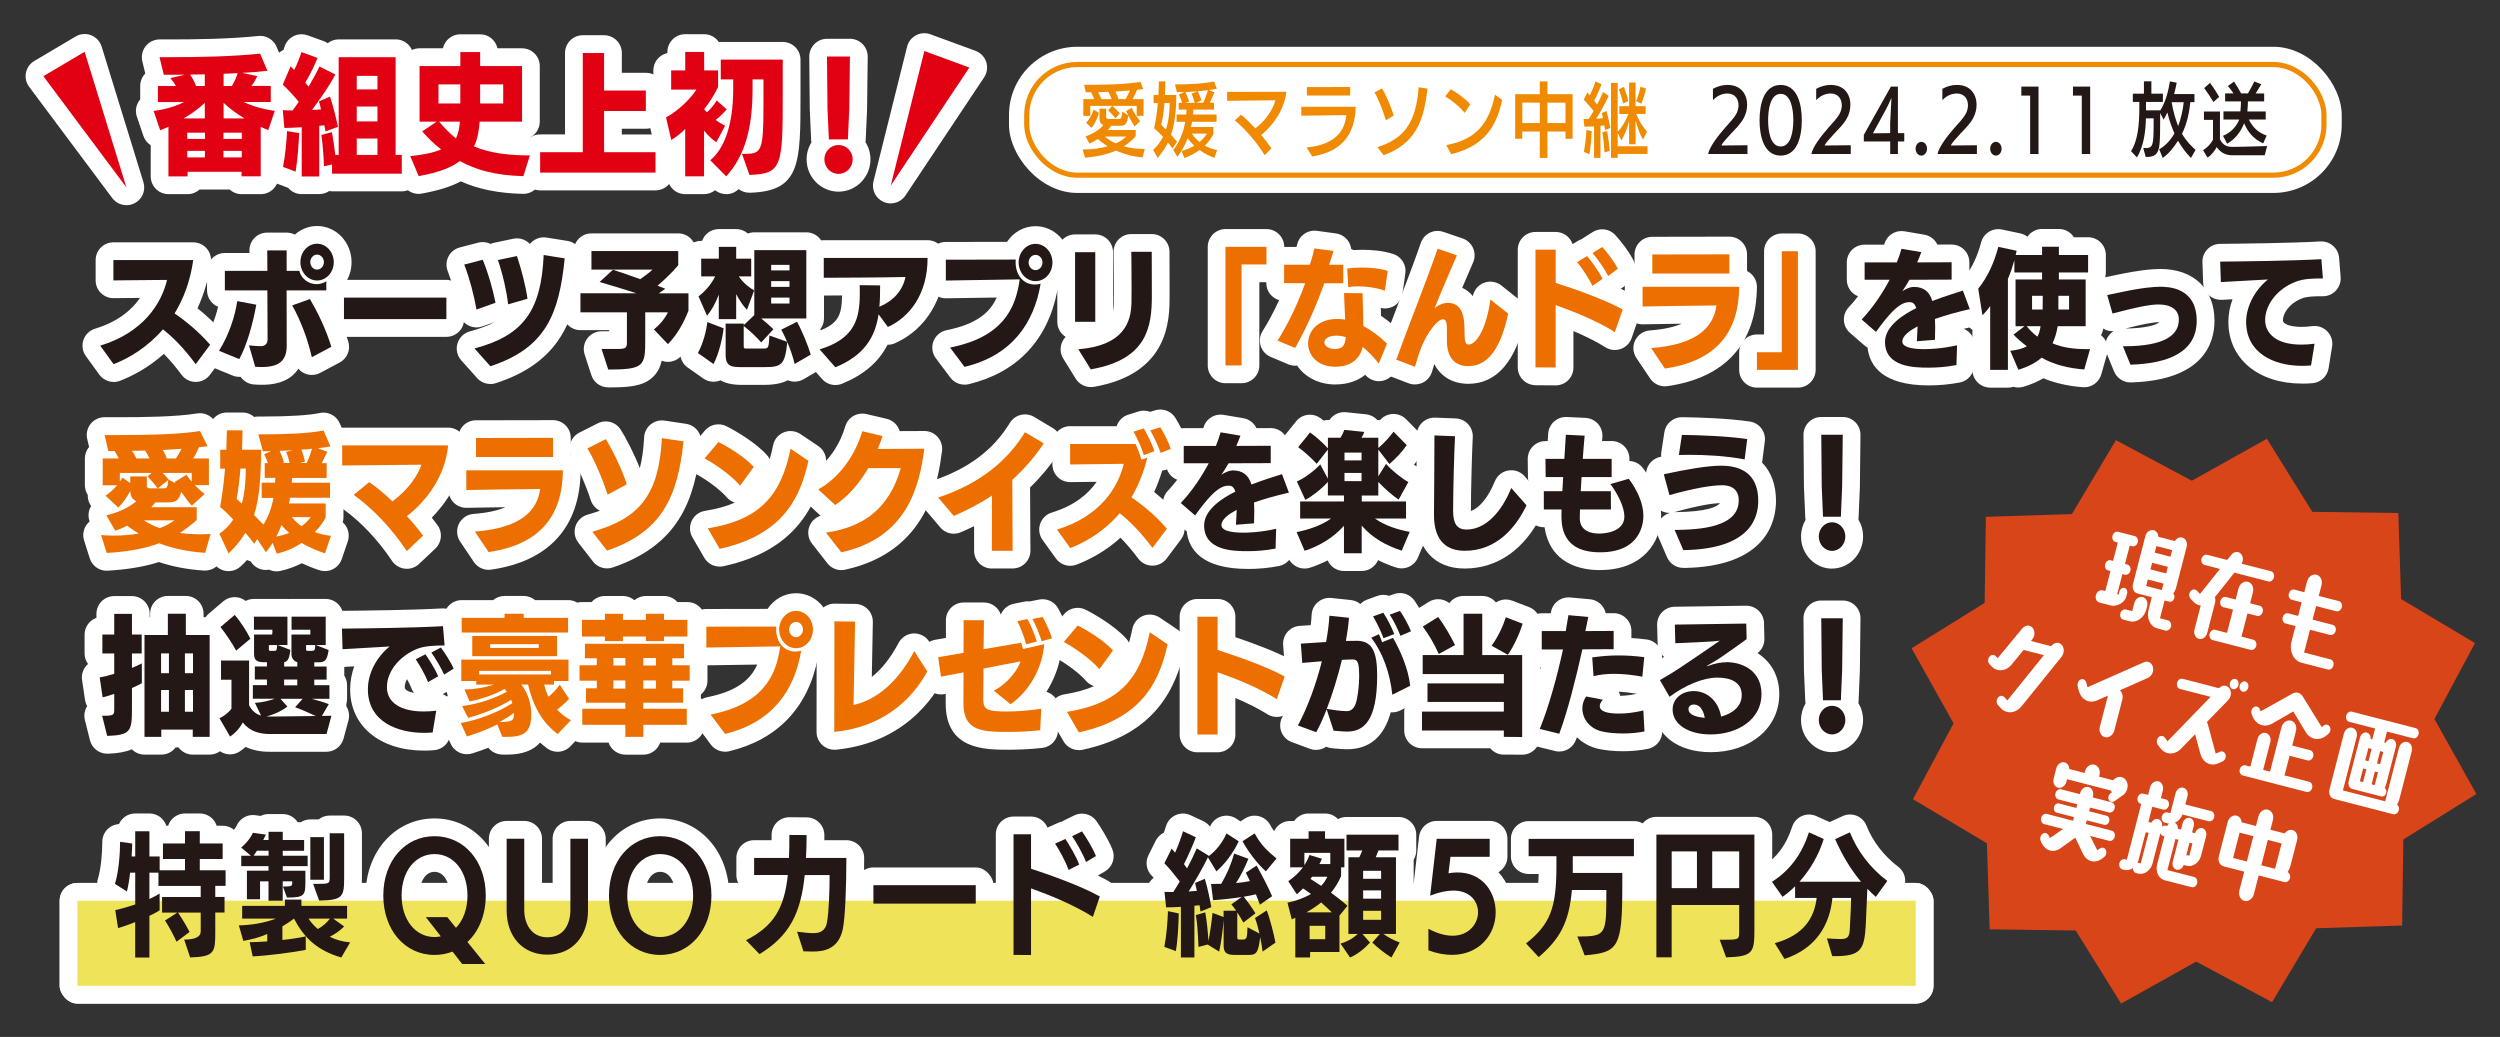 <?xml version="1.0" encoding="UTF-8"?><svg id="_レイヤー_1" xmlns="http://www.w3.org/2000/svg" viewBox="0 0 704 292"><rect x="0" y="0" width="704" height="292" fill="#333333" stroke="none"/><defs><style>.cls-1{fill:#231815;}.cls-1,.cls-2,.cls-3,.cls-4,.cls-5,.cls-6,.cls-7{stroke-width:0px;}.cls-2{fill:#e20113;}.cls-3{fill:#f08a00;}.cls-4{fill:#ec6f00;}.cls-5{fill:#efe35a;}.cls-6{fill:#d84519;}.cls-7{fill:#fff;}.cls-8{fill:none;stroke:#f08a00;stroke-miterlimit:10;stroke-width:1.45px;}</style></defs><polygon class="cls-6" points="638.35 123.56 651.14 144.13 675.37 144.47 676.15 168.69 696.96 181.09 685.53 202.46 697.35 223.6 676.78 236.39 676.44 260.62 652.22 261.4 639.81 282.21 618.45 270.79 597.3 282.6 584.52 262.03 560.29 261.69 559.51 237.47 538.7 225.06 550.12 203.7 538.31 182.55 558.88 169.77 559.22 145.54 583.44 144.76 595.84 123.95 617.21 135.37 638.35 123.56"/><path class="cls-7" d="M591.2,169.68c-.79-.21-1.24-1.14-1-2.09.24-.94,1.09-1.54,1.88-1.34l.77.2,1.46-5.65-.67-.17c-.67-.17-1.04-.94-.83-1.74.2-.77.89-1.29,1.56-1.12l.67.17,1.34-5.16-.67-.17c-.67-.17-1.04-.94-.83-1.74.2-.77.9-1.29,1.57-1.12l4.72,1.22c.65.17,1.03.96.83,1.73-.2.77-.92,1.29-1.57,1.12l-.69-.18-1.34,5.16.69.18c.65.17,1.03.97.83,1.74-.21.8-.92,1.28-1.57,1.12l-.69-.18-1.46,5.65.41.11.22-.86c.18-.72.81-1.16,1.41-1.01.58.15.93.85.75,1.56l-.22.86c-.51,1.97-2.87,2.91-4.36,2.53l-3.21-.83ZM597.91,174.49c-.64-.17-1.03-.94-.83-1.74.2-.77.92-1.28,1.56-1.12l1.8.46.59-2.28c.3-1.17,1.37-1.93,2.35-1.68.98.25,1.55,1.43,1.25,2.6l-.22.86c-.61,2.37-2.71,3.87-4.7,3.35l-1.8-.46ZM607.52,176.97c-1.99-.52-3.1-2.84-2.49-5.21l.93-3.6-4.07-1.05c-.98-.25-1.56-1.41-1.25-2.6l3.49-13.53c.3-1.17,1.37-1.93,2.35-1.68.77.2,1.28.97,1.31,1.86l4.65,1.2c.47-.76,1.28-1.19,2.07-.99,1.01.26,1.55,1.44,1.25,2.61l-2.94,11.39c-.17.66-.46,1.28-.84,1.76.3.32.43.81.3,1.3-.18.71-.81,1.16-1.41,1l-1.32-.34-1.3,5.02,2.27.59c.65.17,1.03.97.83,1.74-.2.77-.92,1.28-1.57,1.12l-2.27-.59ZM609.25,164.33l-4.43-1.14-.47,1.83,4.43,1.14.47-1.83ZM610.47,159.62l-4.43-1.14-.48,1.86,4.43,1.14.48-1.86ZM611.68,154.91l-4.43-1.14-.48,1.85,4.43,1.15.48-1.86Z"/><path class="cls-7" d="M629.21,161.26l-5.52,6.92c.17.44.21.97.08,1.48l-2.21,8.56c-.3,1.17-1.34,1.94-2.35,1.68-.98-.25-1.55-1.43-1.24-2.6l1.75-6.79c-.15,0-.29-.05-.44-.08-.58-.15-1.13-.47-1.55-.92l-.9-.96c-.32-.36-.43-.9-.3-1.42.2-.77.92-1.28,1.57-1.12.53.14,1.05.88,1.42,1.25l5.62-7.04-4.36-1.13c-.65-.17-1.03-.97-.83-1.74.21-.8.92-1.28,1.57-1.12l5.66,1.46,1.21-1.51c.49-.6,1.2-.88,1.87-.7.98.25,1.56,1.4,1.25,2.6-.06.23-.17.45-.27.66l8.27,2.13c.67.17,1.04.94.83,1.74-.2.77-.89,1.29-1.57,1.12l-9.54-2.46ZM623.06,180.22c-.67-.17-1.03-.94-.83-1.74.2-.77.9-1.29,1.57-1.12l3.33.86,1.69-6.54-2.73-.7c-.67-.17-1.04-.94-.83-1.74.2-.77.89-1.29,1.57-1.12l2.73.71.8-3.11c.34-1.31,1.54-2.19,2.66-1.9,1.1.29,1.75,1.64,1.41,2.95l-.8,3.11,2.73.7c.65.17,1.03.97.83,1.74-.21.8-.92,1.29-1.57,1.12l-2.73-.7-1.69,6.54,3.33.86c.65.17,1.03.97.83,1.74-.21.8-.92,1.29-1.57,1.12l-10.74-2.77Z"/><path class="cls-7" d="M648.1,186.62c-2.25-.58-3.51-3.25-2.82-5.9l1.14-4.42-2.78-.72c-.67-.17-1.03-.97-.83-1.74.21-.8.9-1.29,1.57-1.12l2.78.72.99-3.82-2.78-.72c-.67-.17-1.04-.94-.83-1.74.2-.77.9-1.29,1.57-1.12l2.78.72.78-3.02c.35-1.34,1.54-2.19,2.66-1.9,1.13.29,1.76,1.61,1.41,2.95l-.78,3.02,5.66,1.46c.65.17,1.03.96.83,1.74-.21.8-.92,1.28-1.57,1.12l-5.66-1.46-.99,3.82,5.66,1.46c.65.16,1.04.94.83,1.73-.2.77-.92,1.29-1.57,1.12l-5.66-1.46-1.66,6.42,7.43,1.92c.65.17,1.04.94.83,1.74-.2.77-.92,1.29-1.57,1.12l-7.43-1.92Z"/><path class="cls-7" d="M562.61,198.54c-.32-.36-.43-.9-.29-1.45.2-.77.89-1.29,1.57-1.12.48.12,1.03.87,1.37,1.3l10.3-12.78-5.71-1.47-3.4,4.15c-1.05,1.28-2.57,1.83-3.96,1.47-.67-.17-1.27-.54-1.76-1.09-.52-.56-1.07-1.01-.82-1.98.21-.8.9-1.29,1.57-1.12.43.11.73.55,1.05.91l6.95-8.4c.52-.63,1.28-.92,1.98-.74,1.08.28,1.68,1.53,1.35,2.81-.1.4-.3.77-.56,1.07l-.34.4,5.68,1.47.11-.13c.53-.66,1.33-.97,2.04-.78,1.05.27,1.65,1.55,1.32,2.81-.09.37-.27.75-.49,1.03l-11.34,14.03c-1.08,1.31-2.62,1.91-4.06,1.54-.62-.16-1.23-.5-1.68-1.01l-.88-.93Z"/><path class="cls-7" d="M593.58,195.9l-3.11,1.36c-.75.33-1.59.41-2.36.21-1.29-.33-2.29-1.41-2.68-2.88-.17-.62-.53-1.5-.35-2.19.21-.8.89-1.29,1.57-1.12.38.1.71.43.82.88l.36,1.37,15.9-7.04c.38-.17.8-.22,1.18-.12,1.05.27,1.68,1.53,1.34,2.81-.2.77-.72,1.4-1.35,1.69l-7.94,3.52c.62.56.92,1.58.7,2.56l-2.26,8.73c-.35,1.34-1.56,2.19-2.66,1.9-1.13-.29-1.76-1.61-1.41-2.95l2.26-8.73Z"/><path class="cls-7" d="M624.68,214.95c-.78.35-1.6.44-2.36.24-1.3-.34-2.29-1.44-2.68-2.88l-1.51-5.54-4,4.11c-1.04,1.07-2.47,1.53-3.76,1.19-.77-.2-1.45-.65-1.94-1.32l-.81-1.03c-.24-.36-.34-.85-.22-1.34.21-.8.92-1.28,1.56-1.12.24.06.46.21.62.4l.79,1.09,12.13-12.52-8.6-2.22c-.67-.17-1.04-.94-.83-1.74.2-.77.9-1.29,1.57-1.12l10.21,2.64.06-.05c.53-.56,1.25-.77,1.9-.61,1.06.27,1.65,1.52,1.32,2.81-.12.46-.35.86-.64,1.18l-6.02,6.18c.08.17.17.35.22.54l2.26,8.38,1.21-.54c.23-.09.49-.12.7-.06.67.17,1.06.94.86,1.74-.12.49-.45.86-.86,1.06l-1.18.52ZM628.77,194.06c-.67-.17-1.03-.97-.83-1.74.21-.8.9-1.29,1.57-1.12.65.17,1.04.94.83,1.74-.2.77-.92,1.29-1.57,1.12ZM631.53,194.77c-.65-.17-1.03-.96-.83-1.74.21-.8.92-1.28,1.57-1.12.67.17,1.03.94.83,1.74-.2.77-.89,1.29-1.56,1.12Z"/><path class="cls-7" d="M631.55,218.37c-.65-.17-1.03-.96-.83-1.74.21-.8.92-1.28,1.57-1.12l1.41.37,2.01-7.79c.31-1.2,1.37-1.93,2.35-1.68.98.25,1.56,1.41,1.25,2.6l-2.01,7.79,1.94.5,3.22-12.47c.35-1.34,1.54-2.19,2.67-1.9,1.13.29,1.76,1.61,1.41,2.95l-1.05,4.08,5.08,1.31c.65.17,1.03.97.83,1.74-.21.8-.92,1.29-1.57,1.12l-5.08-1.31-1.43,5.54,6.95,1.79c.65.17,1.04.94.83,1.74-.2.77-.89,1.29-1.57,1.12l-17.97-4.64ZM645.79,200.34l-5.95,3.43c-.9.53-1.91.69-2.85.45-1.22-.32-2.23-1.28-2.71-2.59-.19-.54-.43-.9-.27-1.53.2-.77.89-1.29,1.56-1.12.6.16.8.76,1.04,1.33l8.96-5c.5-.26,1.06-.36,1.57-.23.5.13.95.49,1.26.96l5.41,8.74c.5-.45.89-.87,1.53-.7.67.17,1.05.97.86,1.74-.16.63-.55.83-.98,1.21-1.05.92-2.4,1.27-3.62.95-.93-.24-1.74-.88-2.28-1.78l-3.54-5.88Z"/><path class="cls-7" d="M657.22,224.96c-.98-.25-1.55-1.44-1.25-2.6l4.07-15.75c.3-1.17,1.37-1.93,2.35-1.68,1.01.26,1.55,1.43,1.25,2.61l-3.88,15.04,11.91,3.07,3.88-15.04c.31-1.2,1.37-1.93,2.35-1.68.98.25,1.56,1.41,1.25,2.61l-3.51,13.61c-.14.54-.36,1-.63,1.45.43.29.66.93.49,1.56-.2.77-.92,1.28-1.57,1.12l-16.7-4.31ZM662.41,222.19c-.82-.21-1.28-1.18-1.03-2.15l3.19-12.36c.25-.97,1.13-1.6,1.94-1.39.69.18,1.13.96,1.05,1.79l.48.12.79-3.05-7.31-1.89c-.67-.17-1.03-.97-.83-1.74.2-.77.92-1.28,1.57-1.12l17.97,4.64c.67.17,1.03.97.83,1.74-.2.77-.89,1.29-1.57,1.12l-7.31-1.89-.79,3.05.43.11c.35-.76,1.11-1.23,1.83-1.05.82.21,1.28,1.18,1.03,2.15l-2.73,10.56c-.09.37-.24.73-.42,1.05.39.28.58.82.43,1.39-.18.72-.81,1.16-1.41,1l-8.15-2.1ZM666.37,216.64l-.91-.24-.93,3.6.91.24.93-3.6ZM667.85,210.9l-.91-.24-.89,3.45.91.24.89-3.45ZM669.65,217.49l-.88-.23-.93,3.6.88.23.93-3.6ZM671.13,211.75l-.88-.23-.89,3.45.88.23.89-3.45Z"/><path class="cls-7" d="M588.58,235.41l2.02,4.05c.54-.41,1.05-.89,1.67-.73.67.17,1.04.94.83,1.74-.19.74-.75,1.03-1.28,1.4-.91.65-1.96.87-2.94.61-.96-.25-1.77-.94-2.26-1.95l-2.22-4.65-4.18,3c-.88.66-1.94.87-2.92.62-.98-.25-1.8-.95-2.28-1.96-.28-.59-.64-1.08-.45-1.82.2-.77.92-1.28,1.57-1.12.63.16.84.83,1.12,1.41l3.7-2.57-5.34-1.38c-.65-.17-1.03-.97-.83-1.74.21-.8.92-1.28,1.56-1.12l7.43,1.92.27-1.03-4.89-1.26c-.6-.15-.93-.85-.75-1.56.18-.72.81-1.16,1.41-1.01l4.89,1.26.26-1.03-5.32-1.37c-.67-.17-1.03-.96-.83-1.74.21-.8.89-1.29,1.57-1.12l5.32,1.37.08-.32c.3-1.17,1.37-1.93,2.35-1.68.98.25,1.55,1.44,1.24,2.6l-.08.32,5.34,1.38c.65.17,1.04.94.83,1.74-.2.77-.92,1.29-1.57,1.12l-5.34-1.38-.26,1.03,4.91,1.27c.6.15.93.85.74,1.56-.18.71-.81,1.16-1.41,1l-4.91-1.27-.27,1.03,7.31,1.89c.67.17,1.04.94.83,1.74-.2.77-.89,1.29-1.57,1.12l-5.37-1.39ZM595.37,225.63c-.28.17-.57.25-.86.17-.6-.16-.93-.85-.75-1.56.09-.34.29-.63.55-.83l.38-.27c-.09-.14-.15-.31-.2-.51l-12.41-3.2-.18.71c-.31,1.2-1.37,1.93-2.35,1.68-.98-.25-1.55-1.4-1.24-2.6l.74-2.85c.31-1.2,1.37-1.93,2.35-1.68.77.2,1.29.97,1.31,1.86l4.31,1.11.11-.43c.35-1.34,1.54-2.19,2.67-1.9,1.13.29,1.76,1.61,1.41,2.95l-.11.43,3.98,1.03c.6-.76,1.52-1.13,2.38-.91,1.25.32,1.97,1.79,1.58,3.3-.18.72-.59,1.31-1.1,1.7l-2.54,1.81Z"/><path class="cls-7" d="M609.61,247.9c-1.73-.44-2.69-2.46-2.16-4.51l2.04-7.91-.34-.09c-.38-.1-.67-.38-.79-.78l-2.19,8.48c-.53,2.05-2.35,3.35-4.07,2.91l-.6-.16c-.55-.14-.91-.72-.89-1.39-.72.52-1.59.72-2.43.5l-.53-.14c-.65-.17-1.03-.96-.83-1.74s.92-1.28,1.57-1.12l.53.14,4.05-15.7-.19-.05c-.65-.17-1.03-.96-.83-1.74.2-.77.92-1.28,1.57-1.12l1.39.36.55-2.14c.3-1.17,1.37-1.93,2.35-1.68.98.25,1.55,1.43,1.24,2.6l-.55,2.14,1.41.36c.65.17,1.03.97.83,1.74-.2.77-.92,1.29-1.57,1.12l-3.09-.8-1.1,4.28.86.22c.37-.75,1.14-1.23,1.88-1.04.84.22,1.31,1.19,1.1,2.17.29-.26.69-.4,1.07-.3l.38.1c.12-.27.31-.5.5-.66l-1.17-.3c-.64-.17-1.03-.97-.83-1.74.2-.77.9-1.29,1.57-1.12l.84.22,1.45-5.62c.29-1.11,1.26-1.81,2.19-1.57.94.24,1.45,1.32,1.16,2.43l-.59,2.28,7.29,1.88c.64.17,1.03.96.83,1.73-.2.77-.92,1.29-1.56,1.12l-7.34-1.89c-.46,1.1-1.26,1.93-2.19,2.33.57.27.91.94.87,1.68l.88.23.47-1.83c.26-1,1.2-1.67,2.04-1.45.84.22,1.34,1.26,1.08,2.26l-.47,1.83.84.22c.26-1,1.17-1.65,2.03-1.43.86.22,1.34,1.23,1.08,2.26l-1.4,5.42c-.53,2.06-2.35,3.35-4.07,2.91l-.48-.12c-.12-.03-.26-.07-.34-.15-.31.98-1.18,1.58-2.02,1.37-.86-.22-1.34-1.23-1.08-2.26l1.59-6.16-.84-.22-2.26,8.76,7.55,1.95c.64.17,1.03.97.83,1.74-.21.8-.89,1.29-1.56,1.12l-7.55-1.95ZM605.06,234.55l-.82-.21-1.99,7.71c-.09.34-.22.64-.34.92.1,0,.21,0,.33.02l.6.15,2.22-8.59ZM617.4,237.52l-.84-.22-.91,3.54c.13-.03.26-.03.38,0l.48.12.89-3.45Z"/><path class="cls-7" d="M636.05,246.51l-1.36,5.28c-.34,1.31-1.54,2.19-2.67,1.9-1.13-.29-1.75-1.64-1.41-2.95l1.36-5.28-5.8-1.5c-1.08-.28-1.68-1.53-1.35-2.81l2.49-9.65c.33-1.28,1.46-2.09,2.54-1.81.79.2,1.33.98,1.4,1.88l4.03,1.04.7-2.71c.35-1.34,1.54-2.19,2.66-1.9,1.13.29,1.76,1.61,1.41,2.95l-.7,2.71,4.02,1.04c.5-.75,1.35-1.17,2.16-.96,1.06.27,1.66,1.52,1.33,2.81l-1.87,7.25c-.17.66-.46,1.28-.82,1.8.55.23.88.96.69,1.67-.2.77-.92,1.28-1.57,1.12l-7.26-1.87ZM634.55,235.46l-3.88-1-1.84,7.14,3.88,1,1.84-7.14ZM642.5,237.52l-3.88-1-1.84,7.14,3.88,1,1.84-7.14Z"/><path class="cls-7" d="M32,107.55c-1.57,0-3.09-.74-4.05-2.07l-3.77-5.21c-.95-1.31-1.2-2.99-.69-4.52.51-1.53,1.74-2.72,3.28-3.19,6.58-2.01,10.42-5.39,12.66-8.67,0,0-7.48.07-7.5.07-1.32,0-2.58-.52-3.52-1.45-.95-.94-1.48-2.22-1.48-3.55v-5.72c0-2.76,2.24-5,5-5h22.49c1.45,0,2.83.63,3.78,1.72s1.38,2.55,1.17,3.98c-.66,4.61-1.92,8.92-3.76,12.87,2.71,2.17,5.24,4.57,7.35,6.99,1.54,1.77,1.64,4.38.24,6.26l-4.07,5.47c-.94,1.27-2.43,2.02-4.01,2.02h0c-1.58,0-3.07-.76-4.01-2.03-1.67-2.26-3.3-4.19-4.98-5.87-4.4,3.95-8.95,6.26-12.3,7.57-.59.23-1.21.34-1.81.34Z"/><path class="cls-7" d="M73.92,108.35c-.78,0-1.76,0-2.66-.11-1.44-.18-2.71-.97-3.51-2.13-.13,0-.25.01-.38.01-.63,0-1.28-.12-1.9-.38l-5.69-2.33c-1.36-.56-2.41-1.69-2.86-3.09-.45-1.4-.27-2.93.51-4.18,1.79-2.88,3.19-6.33,3.98-9.76-1.83-.74-3.11-2.54-3.11-4.63v-5.5c0-2.76,2.24-5,5-5h6.94v-.73c-.01-1.33.51-2.61,1.45-3.55s2.21-1.47,3.55-1.47h5.46c.84,0,1.63.21,2.32.57,1.69-1.51,3.89-2.43,6.28-2.43,5.35,0,9.7,4.56,9.7,10.18,0,2.4-.79,4.6-2.12,6.34v1.61c0,1.97-1.14,3.68-2.8,4.49,1.43,2.87,2.9,6.28,4.01,9.96.69,2.29-.33,4.74-2.44,5.86l-5.49,2.92c-.73.39-1.54.58-2.34.58-.71,0-1.42-.15-2.08-.45-.67-.31-1.26-.75-1.72-1.3-1.57,2.43-4.54,4.48-10.05,4.52h-.04Z"/><rect class="cls-7" x="91.86" y="78.81" width="38.84" height="16.05" rx="5" ry="5"/><path class="cls-7" d="M138.08,108.13c-1.4,0-2.76-.59-3.73-1.67l-4.46-4.99c-1.16-1.29-1.56-3.1-1.06-4.76.5-1.66,1.82-2.95,3.5-3.4,2.76-.74,5.06-1.59,6.99-2.65l-3.44,1.24c-.55.2-1.12.3-1.7.3-.88,0-1.75-.23-2.52-.68-1.28-.75-2.16-2.02-2.41-3.48-.66-3.87-1.82-8.15-3.19-11.75-.5-1.33-.42-2.81.23-4.07s1.81-2.19,3.19-2.54l5.19-1.35c.42-.11.84-.16,1.26-.16.77,0,1.53.18,2.21.52.33-.15.67-.26,1.02-.33l5.36-1.13c.35-.07.69-.11,1.04-.11,1.39,0,2.71.58,3.64,1.58.22-.27.46-.52.74-.74.9-.73,2.02-1.13,3.16-1.13.26,0,.53.02.79.06l5.92.95c2.61.42,4.45,2.8,4.18,5.44-1.71,17.01-6.39,28.73-24.35,34.62-.51.17-1.04.25-1.56.25Z"/><path class="cls-7" d="M171.27,109.08c-2.17,0-4.09-1.39-4.75-3.45l-1.88-5.8c-.5-1.52-.23-3.19.71-4.48.94-1.29,2.44-2.06,4.05-2.06h2.14v-.32h-8.09c-2.76,0-5-2.24-5-5v-5.36c0-2.23,1.46-4.12,3.48-4.77-.24-.59-.38-1.23-.38-1.91v-5.21c0-2.76,2.24-5,5-5h24.44c2.76,0,5,2.24,5,5v3.98c0,1.1-.36,2.16-1.02,3.03,2.23.5,3.9,2.5,3.9,4.88v4.89c0,.61-.11,1.22-.33,1.79-1.21,3.14-3.39,7.63-6.92,11.15-.94.94-2.21,1.46-3.53,1.46-.02,0-.04,0-.06,0-.59,0-1.17-.12-1.71-.32-.39,1.81-1.16,3.45-2.7,4.81-2.83,2.5-6.9,2.7-12.33,2.7Z"/><path class="cls-7" d="M208.76,108.38c-2.42,0-4.38-.43-5.88-1.28-.26.11-.52.2-.8.26-.38.09-.77.14-1.16.14-1.02,0-2.03-.31-2.88-.91l-4.4-3.1c-2.07-1.46-2.72-4.25-1.51-6.48,1.14-2.09,1.82-4.84,2.09-6.79l-2.1-4.77c-.81-1.84-.44-3.94.87-5.38-.34-.68-.54-1.44-.54-2.25v-4.99c0-2.76,2.24-5,5-5h.25c.69-1.93,2.54-3.32,4.71-3.32h4.89c1.26,0,2.42.47,3.3,1.24.56-.21,1.16-.33,1.79-.33h14.65c2.76,0,5,2.24,5,5v19.25c0,1.15-.39,2.21-1.04,3.06.87,2.07,1.6,4.08,2.07,5.58.7,2.22-.23,4.63-2.24,5.81l-4.53,2.66c-.78.46-1.65.69-2.53.69-.65,0-1.31-.13-1.93-.39-1.62.86-3.79,1.3-6.7,1.3h-6.38Z"/><path class="cls-7" d="M235.24,108.42c-1.41,0-2.78-.59-3.75-1.7l-4.43-5.03c-1.12-1.27-1.52-3.03-1.06-4.67.46-1.63,1.72-2.92,3.35-3.42,6.76-2.06,7.7-4.81,7.77-10.4-2.62.01-4.59.02-5.15.02-2.76,0-5-2.24-5-5v-5.58c0-2.76,2.24-5,5-5h29.23c2.76,0,5,2.24,5,5v.11c0,11-5.28,19.93-14.14,23.89-.66.29-1.35.44-2.04.44-.03,0-.06,0-.09,0-2.5,4.9-6.69,8.46-12.79,10.97-.62.25-1.26.37-1.9.37Z"/><path class="cls-7" d="M271.6,108.31c-1.55,0-3.05-.72-4-2l-4.07-5.43c-1.03-1.37-1.28-3.18-.67-4.78.61-1.6,2.01-2.78,3.69-3.12,8.27-1.65,12.19-4.85,14.12-9.2-6.56.1-14.26.22-14.26.22-.02,0-.05,0-.07,0-1.31,0-2.57-.52-3.51-1.44-.95-.94-1.49-2.22-1.49-3.56v-5.87c0-2.76,2.23-4.99,4.99-5,0,0,10.98-.03,17.25-.03,1.76-2.67,4.7-4.41,8.02-4.41,5.38,0,9.76,4.6,9.76,10.25,0,3.21-1.41,6.08-3.62,7.96-2.73,13.94-11.35,23.02-24.98,26.29-.39.09-.78.14-1.17.14Z"/><path class="cls-7" d="M307.17,109c-1.71,0-3.33-.88-4.25-2.36l-3.5-5.65c-.92-1.48-1-3.33-.21-4.89.23-.46.53-.88.88-1.24-1.41-.88-2.35-2.45-2.35-4.24v-19.61c0-2.76,2.24-5,5-5h5.69c2.76,0,5,2.24,5,5v16.5c.17-.84.18-1.68.19-2.41.03-1.17.03-2.51.03-3.91,0-2.99-.03-6.26-.05-8.32,0-.97-.02-1.67-.02-1.96,0-2.76,2.24-5,5-5h5.75c2.75,0,4.99,2.23,5,4.98,0,0,.03,8.29.03,12.42,0,6.56,0,21.93-21.34,25.63-.29.05-.57.07-.85.07Z"/><path class="cls-7" d="M345.1,107.91c-2.76,0-5-2.24-5-5v-33.4c0-2.76,2.24-5,5-5h11.54c2.76,0,5,2.24,5,5v4.96c0,2.76-2.24,5-5,5h-2.01v23.44c0,2.76-2.24,5-5,5h-4.53Z"/><path class="cls-7" d="M376.04,108.27c-4.66,0-8.58-2.07-10.77-5.32-.19.02-.38.03-.57.03-.65,0-1.31-.13-1.94-.39l-4.93-2.08c-1.35-.57-2.39-1.71-2.83-3.11-.44-1.4-.24-2.92.54-4.16,1.67-2.65,3.22-5.56,4.66-8.72-2.09-.61-3.62-2.54-3.61-4.83l.03-5.18c.02-2.75,2.25-4.97,5-4.97h3.48c.07-.28.14-.54.2-.8.56-2.25,2.58-3.79,4.85-3.79.22,0,.45.02.68.05l5.36.73c1.44.2,2.73,1.01,3.52,2.23.42.64.67,1.36.77,2.1.21.11.42.23.62.36.78-.05,1.61-.08,2.46-.08,2.37,0,5.83.21,8.82,1.2,2.29.76,3.71,3.06,3.37,5.45l-.8,5.58c-.21,1.5-1.1,2.82-2.4,3.59-.78.46-1.66.7-2.55.7-.39,0-.78-.05-1.16-.14.02.74.04,1.47.05,2.21,1.75,1.16,3.48,2.56,5.18,4.2,1.48,1.42,1.94,3.61,1.16,5.51l-2.31,5.61c-.67,1.63-2.15,2.78-3.89,3.04-.25.04-.49.05-.73.05-1.47,0-2.89-.65-3.85-1.8-2.02,1.62-4.79,2.72-8.39,2.72Z"/><path class="cls-7" d="M398.45,108.27c-.6,0-1.21-.11-1.78-.33l-5.26-2.01c-2.54-.97-3.84-3.79-2.93-6.35,1.39-3.9,3.24-8.73,5.19-13.84,2.38-6.24,4.85-12.7,6.43-17.33.43-1.26,1.34-2.29,2.53-2.88.69-.34,1.45-.51,2.2-.51.55,0,1.09.09,1.62.27l5.42,1.86c1.32.45,2.38,1.43,2.95,2.7.56,1.27.57,2.72.03,4l-1.18,2.74c-.64,1.48-1.28,2.97-1.91,4.46,1.09.49,2.13,1.24,3,2.35.31-1.68,1.46-3.09,3.05-3.73.6-.24,1.24-.36,1.87-.36,1.12,0,2.22.37,3.12,1.09l5.03,4.01c1.49,1.19,2.17,3.12,1.77,4.97-2.71,12.41-8.13,18.7-16.13,18.7-4.4,0-7.78-2.06-9.57-5.57-.11.37-.65,2.19-.65,2.19-.4,1.33-1.34,2.43-2.58,3.04-.69.34-1.45.51-2.2.51Z"/><path class="cls-7" d="M432.37,108.46c-2.75-.02-4.97-2.25-4.97-5v-33.14c0-2.76,2.24-5,5-5h5.69c2.21,0,4.08,1.43,4.75,3.42l1.48-.9c.33-.2.68-.36,1.04-.48.14-.11.29-.22.44-.31l2.71-1.71c.82-.52,1.75-.77,2.67-.77,1.33,0,2.65.53,3.62,1.55,1.42,1.49,3.99,4.76,5.28,7.39,1.05,2.15.43,4.75-1.49,6.19l-2.16,1.62c1.05.49,2.03.99,2.93,1.47,2.15,1.17,3.13,3.72,2.33,6.03l-2.22,6.38c-.5,1.44-1.63,2.57-3.07,3.08-.54.19-1.1.28-1.65.28-.93,0-1.86-.26-2.67-.77-2.43-1.53-5.45-3.06-9-4.56v10.29c0,1.33-.53,2.61-1.48,3.55-.94.93-2.2,1.45-3.52,1.45-.01,0-5.72-.04-5.72-.04Z"/><path class="cls-7" d="M468.83,108.79c-1.65,0-3.21-.82-4.15-2.21l-3.87-5.76c-.99-1.48-1.12-3.37-.35-4.97.78-1.6,2.35-2.67,4.12-2.8,4.11-.31,6.98-1.02,8.99-1.9-5.2.07-10.2.16-10.88.18-.05,0-.1,0-.15,0-1.3,0-2.55-.5-3.48-1.41-.97-.94-1.52-2.24-1.52-3.59v-5.54c0-1.95,1.12-3.64,2.74-4.46v-4.65c0-2.76,2.23-5,4.99-5,0,0,21.7-.04,21.7-.04,1.32,0,2.59.53,3.53,1.46.94.94,1.47,2.21,1.47,3.54v4.67c.49.24.94.57,1.33.96.94.95,1.46,2.23,1.45,3.57-.16,15.88-8.88,25.53-25.21,27.9-.24.04-.48.05-.72.05Z"/><path class="cls-7" d="M494.75,109.15c-2.76,0-5-2.24-5-5v-4.96c0-2.76,2.24-5,5-5h2.01v-23.44c0-2.76,2.24-5,5-5h4.53c2.76,0,5,2.24,5,5v33.4c0,2.76-2.24,5-5,5h-11.54Z"/><path class="cls-7" d="M543.15,108.53c-12.98,0-16.67-5.47-17.25-10.66-.32-.17-.63-.38-.91-.63l-4.03-3.5c-1.03-.89-1.65-2.17-1.72-3.53-.07-1.36.42-2.69,1.36-3.68.95-1,1.82-2.05,2.63-3.1-1.86-.73-3.17-2.54-3.17-4.65v-4.89c0-2.76,2.24-5,5-5h5.52c.02-.07.04-.13.06-.2.62-2.18,2.61-3.63,4.81-3.63.28,0,.56.02.84.07l5.59.95c1.48.25,2.77,1.16,3.51,2.46.06.11.12.22.17.33,0,0,4.01-.01,4.01-.01,1.32,0,2.59.52,3.53,1.46.94.94,1.47,2.21,1.47,3.54v3.33c1.28.5,2.34,1.52,2.86,2.9l1.95,5.21c.51,1.35.4,2.85-.28,4.12s-1.88,2.18-3.29,2.5c-.82.19-1.77.41-2.8.68.45.19.87.44,1.25.75,1.2.98,1.88,2.47,1.83,4.02l-.17,5.58c-.07,2.34-1.75,4.32-4.05,4.76-2.83.54-5.76.82-8.72.82Z"/><path class="cls-7" d="M560.43,109.15c-2.76,0-5-2.24-5-5v-11.25c-1.12-.76-1.9-1.97-2.12-3.35l-1.19-7.47c-.22-1.4.16-2.83,1.05-3.93,2.02-2.49,3.73-6.09,4.7-9.87.58-2.25,2.6-3.76,4.84-3.76.34,0,.69.04,1.04.11l5.16,1.09c.74.16,1.43.48,2.02.93.9-1.31,2.41-2.17,4.12-2.17h4.73c1.78,0,3.34.93,4.23,2.33h4c2.76,0,5,2.24,5,5v4.92c0,.93-.25,1.8-.69,2.54v12.59c0,.92-.25,1.78-.68,2.53.33.26.63.57.89.91.95,1.25,1.25,2.87.82,4.38l-1.62,5.73c-.61,2.17-2.59,3.64-4.81,3.64-.12,0-.24,0-.36-.01-4.09-.3-7.89-1.16-11.16-2.52-1.65.98-3.51,1.77-5.61,2.4-.47.14-.95.21-1.42.21s-.96-.07-1.41-.2c-.48.15-1,.24-1.53.24h-4.99Z"/><path class="cls-7" d="M599.94,107.69c-2.03,0-3.86-1.22-4.63-3.11l-2.12-5.18c-.63-1.54-.45-3.3.48-4.68.4-.59.91-1.08,1.49-1.45-.09,0-.19,0-.28,0-2.18,0-4.18-1.44-4.8-3.63l-1.49-5.21c-.38-1.35-.19-2.79.54-3.98.73-1.19,1.93-2.03,3.3-2.29.76-.15,1.58-.32,2.46-.51,3.27-.69,7.34-1.55,11.46-1.83h.2c.61-.05,1.18-.08,1.76-.08,9.43,0,15.29,5.59,15.29,14.59,0,6.22-3.05,16.75-23.5,17.36-.05,0-.1,0-.15,0ZM607.84,90.74c-.48,0-.91.03-1.31.09-2.69.35-5.56,1.07-7.97,1.68,5.14-.05,8.41-.85,9.55-1.77-.08,0-.17,0-.27,0Z"/><path class="cls-7" d="M648.28,108.02c-12.43,0-20.77-7.01-20.77-17.43,0-2.11.41-4.25,1.17-6.32-1.08.06-2.11.11-3.06.16-.08,0-.15,0-.22,0-1.25,0-2.47-.47-3.39-1.33-.98-.91-1.56-2.17-1.6-3.5l-.2-5.76c-.05-1.35.45-2.65,1.38-3.63.93-.97,2.21-1.53,3.56-1.54,6.55-.07,20.2-.21,28.26-.68.1,0,.2,0,.3,0,2.59,0,4.77,1.99,4.98,4.6l.43,5.43c.11,1.39-.37,2.76-1.31,3.79s-2.28,1.61-3.67,1.61c-2.47,0-4.48.04-5.85.59-3.99,1.55-5.42,4.52-5.42,6.15.01,1.48,3.25,1.89,5.15,1.89,1.02,0,2.07-.07,3.1-.21.22-.03.44-.04.67-.04,1.34,0,2.64.54,3.58,1.51,1.1,1.13,1.61,2.72,1.35,4.29l-.99,6.12c-.37,2.26-2.22,3.98-4.49,4.18-.98.09-1.97.13-2.95.13Z"/><path class="cls-7" d="M30.04,160.72c-2.17,0-4.11-1.41-4.77-3.5l-1.59-5.03c-.5-1.57-.18-3.29.83-4.59.22-.28.47-.53.73-.76-.44-1.19-.42-2.51.09-3.7.09-.22.2-.43.33-.64-.66-.91-1-2.01-.96-3.15-.51-.78-.8-1.71-.8-2.71v-7.55c0-1.23.45-2.36,1.18-3.23l-.52-2.23c-.35-1.49,0-3.05.95-4.25.95-1.2,2.39-1.89,3.92-1.89h4.17c6.62,0,16.09-.11,21.87-1.06.27-.05.55-.07.82-.07,1.86,0,3.6,1.04,4.46,2.75l2.15,4.27c.55,1.09.68,2.33.38,3.49.33.67.52,1.42.52,2.22v7.51c0,1.27-.48,2.44-1.26,3.32-.19,1.09-.73,2.1-1.56,2.86l-.62.56v2.13c1.11.25,2.12.88,2.84,1.8.99,1.26,1.31,2.92.87,4.46l-1.52,5.32c-.62,2.16-2.59,3.63-4.81,3.63-.11,0-.22,0-.34-.01-4.63-.31-8.79-1.09-12.66-2.39-4.09,1.31-8.84,2.1-14.43,2.43-.1,0-.19,0-.29,0Z"/><path class="cls-7" d="M77.92,160.9c-.75,0-1.48-.17-2.14-.48-.29.05-.59.08-.9.08-.09,0-.18,0-.27,0-1.58-.09-3.03-.92-3.91-2.24l-.15-.23c-.34-.07-.68-.18-1-.33-.57.62-1.16,1.22-1.78,1.79-.93.87-2.16,1.34-3.41,1.34-.32,0-.64-.03-.96-.09-1.57-.31-2.9-1.35-3.58-2.8l-2.58-5.54c-.97-2.08-.39-4.53,1.35-5.97-1.27-1.16-1.86-2.91-1.54-4.61.38-2,.71-4.28.98-6.82-.65-.84-1.04-1.9-1.04-3.05v-5.32c0-1.57.72-2.96,1.85-3.88.02-.56.03-1.12.04-1.68.05-2.73,2.27-4.91,5-4.91h4.4c1.27,0,2.44.48,3.32,1.26.37-.09.75-.13,1.14-.13h1.39c7.23,0,12.89-.35,15.94-.99.34-.07.69-.11,1.02-.11,1.96,0,3.78,1.15,4.58,3.01l1.95,4.49c.61,1.4.55,3-.17,4.35-.16.31-.36.59-.57.85-.02.06-.05.12-.07.18.11.42.17.86.17,1.31v2.56c.6.83.96,1.84.96,2.94v4.23c0,1.25-.46,2.4-1.22,3.28v2.27c0,.48-.07.96-.21,1.42.35.31.67.68.92,1.08.8,1.27.99,2.84.51,4.27l-1.69,4.99c-.7,2.08-2.65,3.4-4.74,3.4-.52,0-1.05-.08-1.57-.25-1.77-.58-3.41-1.24-4.93-1.97-1.85.94-3.85,1.66-5.99,2.16-.38.09-.76.13-1.14.13Z"/><path class="cls-7" d="M114.55,160.17c-.19,0-.38-.01-.56-.03-1.46-.17-2.78-.97-3.6-2.19-3.92-5.88-8.67-10.91-13.71-14.55-1.26-.91-2.03-2.35-2.07-3.9-.04-1.28.41-2.51,1.24-3.46-1.13-.12-2.19-.61-3-1.42-.95-.94-1.48-2.22-1.48-3.55v-5.65c0-2.76,2.24-5,5-5h29.83c1.4,0,2.74.59,3.69,1.63s1.42,2.42,1.29,3.82c-.82,9.15-5.61,15.84-9.59,19.91.58.72,1.12,1.43,1.62,2.11,1.48,2.03,1.21,4.85-.61,6.58l-4.6,4.34c-.93.88-2.16,1.36-3.43,1.36Z"/><path class="cls-7" d="M137.59,160.46c-1.65,0-3.21-.82-4.15-2.21l-3.87-5.76c-.99-1.48-1.12-3.37-.35-4.97.78-1.6,2.35-2.67,4.12-2.8,4.12-.31,6.98-1.02,8.99-1.9-5.2.07-10.18.16-10.88.18-.05,0-.1,0-.15,0-1.3,0-2.55-.51-3.48-1.41-.97-.94-1.52-2.24-1.52-3.59v-5.54c0-1.95,1.12-3.64,2.74-4.46v-4.65c0-2.76,2.23-5,4.99-5,0,0,21.7-.04,21.7-.04,1.32,0,2.59.53,3.53,1.46.94.94,1.47,2.21,1.47,3.54v4.67c.49.24.94.57,1.33.96.94.95,1.46,2.23,1.45,3.57-.16,15.88-8.88,25.53-25.21,27.9-.24.04-.48.05-.72.05Z"/><path class="cls-7" d="M170.94,160.06c-1.52,0-2.98-.69-3.95-1.93l-4.13-5.32c-1.02-1.31-1.32-3.05-.8-4.63s1.79-2.8,3.39-3.25c1.24-.35,2.4-.72,3.48-1.12-1.23-.6-2.16-1.67-2.58-2.98-1.28-4.02-3.8-9.82-5.09-11.72-.81-1.19-1.07-2.67-.71-4.06.36-1.39,1.3-2.56,2.58-3.21l5.19-2.63c.72-.36,1.49-.54,2.25-.54,1.65,0,3.25.81,4.2,2.28,1.37,2.11,3.74,6.67,5.4,10.87.64-2.4,1.04-5.26,1.22-8.7.07-1.41.74-2.72,1.83-3.61.9-.73,2.02-1.13,3.16-1.13.25,0,.49.02.74.06l6.08.91c2.64.4,4.51,2.8,4.23,5.46-1.69,16.48-6.58,28.74-24.89,34.99-.53.18-1.08.27-1.61.27Z"/><path class="cls-7" d="M202.64,159.55c-1.76,0-3.42-.93-4.32-2.49l-3.34-5.76c-.83-1.42-.9-3.16-.19-4.65.71-1.49,2.1-2.53,3.72-2.79,3.31-.54,6.08-1.28,8.4-2.33-.87-.28-1.67-.8-2.28-1.51-2.04-2.39-6.26-5.29-8.53-6.47-1.35-.7-2.3-1.98-2.6-3.46-.29-1.49.1-3.03,1.08-4.19l3.9-4.63c.97-1.16,2.39-1.78,3.83-1.78.73,0,1.47.16,2.16.49,1.91.92,8.12,4.39,11.51,8.17.31.35.57.73.77,1.13.36-1.2.68-2.5.96-3.9.33-1.64,1.46-3,3.01-3.63.61-.25,1.25-.37,1.89-.37.98,0,1.96.29,2.8.85l5.03,3.39c1.71,1.15,2.54,3.24,2.08,5.25-2.48,10.95-8,24.09-28.82,28.58-.35.08-.71.11-1.05.11Z"/><path class="cls-7" d="M236.93,160.54c-1.52,0-2.98-.69-3.94-1.92l-4.33-5.54c-1.1-1.4-1.36-3.28-.7-4.94.56-1.4,1.71-2.45,3.11-2.9l-4.03-3.76c-1.17-1.09-1.75-2.67-1.55-4.26.19-1.59,1.13-2.98,2.52-3.76,5.45-3.05,8.74-8.9,10-13.36.62-2.2,2.62-3.64,4.81-3.64.38,0,.77.04,1.15.13l5.72,1.35c1.36.32,2.53,1.2,3.21,2.42.19.33.33.68.44,1.04,2.9-.02,5.69-.03,6.97-.03,1.44,0,2.82.62,3.77,1.71.95,1.09,1.38,2.53,1.19,3.96-1.14,8.45-3.82,28.23-27.26,33.38-.36.08-.72.12-1.07.12Z"/><path class="cls-7" d="M279.31,160.1c-1.33,0-2.6-.53-3.54-1.47-.94-.94-1.46-2.21-1.46-3.54v-6.93c-1.33.66-2.59,1.22-3.71,1.71-.65.28-1.33.42-2,.42-1.44,0-2.84-.62-3.81-1.76l-4.4-5.18c-1.08-1.27-1.45-2.99-1-4.59s1.66-2.87,3.24-3.4c9.97-3.3,17.08-8.62,21.74-16.27.94-1.54,2.59-2.4,4.27-2.4.88,0,1.76.23,2.57.71l5.29,3.17c1.17.7,2.01,1.86,2.31,3.19.3,1.33.04,2.73-.72,3.87-2.36,3.54-5,6.71-8.02,9.64,0,2.96.03,6.97.06,10.92l.04,6.87c0,1.33-.52,2.61-1.46,3.55-.94.94-2.21,1.47-3.54,1.47h-5.85Z"/><path class="cls-7" d="M301.39,159.33c-1.58,0-3.1-.75-4.07-2.09l-3.74-5.21c-.94-1.31-1.19-2.99-.67-4.52.52-1.53,1.74-2.71,3.28-3.18,6.53-1.99,10.37-5.37,12.62-8.65,0,0-7.44.09-7.46.09-1.31,0-2.58-.52-3.51-1.44-.95-.94-1.49-2.22-1.49-3.56v-5.76c0-2.76,2.24-5,5-5h13.1c.03-.1.07-.21.11-.31.55-1.4,1.71-2.47,3.14-2.92l2.88-.91c.5-.16,1.01-.23,1.51-.23.61,0,1.22.11,1.78.33l1.41-.43c.49-.15.98-.22,1.47-.22,1.68,0,3.29.85,4.22,2.32,1.13,1.79,2.71,4.82,3.48,7.25.8,2.51-.48,5.21-2.94,6.17l-2.88,1.13c-.44.17-.9.28-1.36.32-.6,2.03-1.38,4.1-2.26,6.04,2.72,2.18,5.26,4.6,7.37,7.05,1.53,1.78,1.62,4.38.21,6.26l-4.07,5.43c-.94,1.26-2.43,2-4,2h0c-1.57,0-3.06-.74-4-2-1.7-2.27-3.34-4.19-4.99-5.86-4.42,3.99-9,6.28-12.37,7.57-.58.22-1.18.33-1.78.33Z"/><path class="cls-7" d="M351.41,160.21c-12.98,0-16.67-5.47-17.25-10.66-.32-.17-.63-.38-.91-.63l-4.03-3.5c-1.03-.89-1.65-2.17-1.72-3.53-.07-1.36.42-2.69,1.36-3.68.95-1,1.82-2.05,2.63-3.1-1.85-.73-3.17-2.54-3.17-4.65v-4.89c0-2.76,2.24-5,5-5h5.52c.02-.06.04-.13.06-.19.62-2.18,2.61-3.63,4.81-3.63.28,0,.56.02.84.07l5.59.95c1.48.25,2.77,1.16,3.51,2.46.06.11.12.22.17.33,0,0,4.01-.01,4.01-.01,1.32,0,2.59.52,3.53,1.46.94.94,1.47,2.21,1.47,3.54v3.33c1.28.5,2.34,1.52,2.86,2.9l1.95,5.21c.51,1.35.4,2.85-.28,4.12-.68,1.27-1.88,2.18-3.29,2.5-.82.19-1.77.41-2.8.68.45.19.87.44,1.25.75,1.2.98,1.88,2.47,1.83,4.02l-.17,5.58c-.07,2.34-1.75,4.32-4.05,4.76-2.82.54-5.76.82-8.72.82Z"/><path class="cls-7" d="M378.45,160.79c-2.05,0-3.81-1.23-4.58-2.99-1.56.81-3.21,1.49-4.96,2.06-.51.17-1.03.24-1.54.24-1.95,0-3.79-1.15-4.6-3.03l-2.25-5.25c-.59-1.38-.53-2.95.16-4.28.14-.27.3-.52.48-.75-.04-.25-.06-.5-.06-.76v-4.81c0-.63.12-1.23.33-1.79l-.8-1.74c-.56-1.21-.61-2.6-.14-3.85.47-1.25,1.42-2.26,2.64-2.8.16-.07.33-.15.52-.25-.36-.29-.7-.55-1.01-.77-1.12-.8-1.87-2.02-2.05-3.39-.19-1.36.19-2.75,1.05-3.82l3.34-4.16c.98-1.23,2.43-1.87,3.9-1.87,1.01,0,2.02.3,2.9.93.29.21.61.45.95.71.38-.09.77-.14,1.18-.14h.47c.92-1.38,2.47-2.22,4.16-2.22.17,0,.35,0,.52.03l5.62.58c1.23.13,2.37.71,3.19,1.61h.23c.17,0,.34,0,.51.03.87-1.01,2.1-1.63,3.44-1.73.12,0,.23-.01.35-.01,1.34,0,2.63.54,3.58,1.5l3.71,3.79c1.66,1.69,1.9,4.32.57,6.28-.6.89-1.31,1.8-2.11,2.72.29.19.55.35.77.47,1.18.63,2.07,1.71,2.45,2.99.38,1.29.23,2.67-.42,3.84l-.51.92c.3.65.47,1.37.47,2.13v4.81c0,.23-.02.45-.04.67.18.23.34.48.48.74.71,1.33.78,2.91.19,4.3l-2.25,5.29c-.8,1.89-2.65,3.04-4.6,3.04-.52,0-1.05-.08-1.57-.25-1.82-.6-3.51-1.29-5.06-2.08-.76,1.8-2.54,3.06-4.61,3.06h-4.99Z"/><path class="cls-7" d="M412.47,160.1c-8.56,0-13.66-5.63-13.66-15.06v-.29c.05-4.19.08-11.35.11-17.67l.02-4.49c0-1.35.56-2.65,1.54-3.59.93-.89,2.17-1.39,3.46-1.39.06,0,.13,0,.19,0l5.79.22c1.34.05,2.6.63,3.5,1.62s1.37,2.29,1.31,3.63c-.24,4.7-.52,15.02-.52,20.81,2.43-.83,4.95-3.93,6.73-8.34.65-1.61,2.08-2.77,3.8-3.06.28-.05.56-.07.84-.07,1.42,0,2.8.61,3.75,1.7l4.3,4.88c1.32,1.5,1.62,3.65.76,5.45-4.8,10.09-12.58,15.65-21.91,15.65Z"/><path class="cls-7" d="M450.58,160.54c-5.37,0-14.04-1.66-15.63-12.07h-.21c-2.76,0-5-2.24-5-5v-5.14c0-.95.26-1.83.72-2.59-.12-.42-.19-.86-.19-1.32l-.06-5.14c-.02-1.34.5-2.62,1.44-3.58.94-.95,2.22-1.49,3.56-1.49h.63l.13-2.1c.17-2.64,2.36-4.68,4.99-4.68.08,0,.16,0,.24,0l5.29.25c1.36.07,2.64.69,3.53,1.71.9,1.03,1.33,2.38,1.21,3.74-.03.36-.07.72-.1,1.07h2.72c2.76,0,5,2.24,5,5v.62c1.45.06,2.84.75,3.76,1.94,3.29,4.26,5.17,9.16,5.17,13.45,0,7.62-5.32,15.32-17.2,15.32Z"/><path class="cls-7" d="M474.02,159.92c-2,0-3.8-1.19-4.59-3.02l-2.45-5.69c-.66-1.54-.51-3.3.4-4.7.67-1.02,1.67-1.75,2.82-2.08-.03,0-.06,0-.08,0-.86,0-1.71-.22-2.47-.65-1.16-.66-2.01-1.75-2.35-3.04l-1.59-5.87c-.36-1.32-.16-2.73.55-3.9.71-1.17,1.87-2,3.21-2.29.11-.02.21-.05.32-.07-.04-.41-.03-.82.03-1.23l.86-5.65c.37-2.45,2.48-4.25,4.94-4.25.02,0,.04,0,.07,0,4.39.06,12.7.29,19.04,1.22,2.7.39,4.58,2.87,4.24,5.58l-.73,5.73c-.01.09-.03.18-.04.27,2.54,2.55,3.92,6.21,3.92,10.77,0,5.58-2.54,18.58-26.03,18.89-.02,0-.04,0-.07,0ZM484.35,141.66c-2.13.09-6,.65-12.86,2.56h.03c9.24-.09,12.04-1.49,12.82-2.56Z"/><path class="cls-7" d="M515.91,160.13c-4.82,0-8.74-4.06-8.74-9.05,0-1.71.46-3.31,1.27-4.68-.04-.22-.07-.45-.08-.69,0,0-.37-8.64-.37-8.7l-.13-14.55c-.01-1.33.51-2.62,1.45-3.56.94-.95,2.22-1.48,3.55-1.48h6.05c1.34,0,2.62.53,3.56,1.48s1.46,2.24,1.44,3.57c0,0-.17,14.61-.17,14.66l-.36,8.57c0,.2-.03.41-.06.6.84,1.38,1.32,3.02,1.32,4.76,0,4.99-3.92,9.05-8.74,9.05Z"/><path class="cls-7" d="M54.29,212.5c-1.65,0-3.12-.8-4.03-2.04h-.8c-.91,1.24-2.38,2.04-4.03,2.04h-4.73c-1.4,0-2.66-.57-3.57-1.5-1.68.73-3.88,1.15-6.78,1.24-.06,0-.11,0-.17,0-2.29,0-4.29-1.56-4.85-3.79l-1.42-5.69c-.34-1.34-.1-2.76.64-3.91-.31-.54-.51-1.13-.61-1.75l-.83-5.61c-.26-1.75.43-3.43,1.68-4.51-.61-.83-.97-1.85-.97-2.96v-5.32c0-2.18,1.39-4.03,3.34-4.72v-1.12c0-2.76,2.24-5,5-5h4.99c2.76,0,5,2.24,5,5v.94h.12v-.98c0-2.76,2.24-5,5-5h5.06c2.76,0,5,2.24,5,5v.98h1.71c2.76,0,5,2.24,5,5v28.69c0,2.76-2.24,5-5,5h-4.76Z"/><path class="cls-7" d="M64.79,212.43c-.39,0-.77-.04-1.16-.14-1.34-.32-2.48-1.17-3.17-2.36l-2.98-5.14c-.69-1.2-.86-2.62-.46-3.95.4-1.32,1.33-2.42,2.56-3.04.21-.1.41-.22.6-.34v-1.48c-1.74-.78-2.94-2.53-2.94-4.56v-5.4c0-1.83.98-3.43,2.44-4.3-.52-.74-1.03-1.44-1.46-1.95-1.75-2.11-1.48-5.23.61-7l4.03-3.43c.94-.8,2.09-1.19,3.23-1.19s2.19.36,3.09,1.07c.69-.36,1.47-.56,2.3-.56h9.43c.2,0,.39.01.58.03.19-.02.38-.03.58-.03h9.62c2.76,0,5,2.24,5,5v6.62c.66,1,.96,2.24.77,3.5-.1.67-.26,1.7-.64,2.78.08.36.13.75.13,1.14v2.55c.5.78.79,1.71.79,2.7v3.83c0,.49-.07.96-.2,1.4,0,.22,0,.45-.03.67.76,1.18.99,2.64.62,4.01l-1.39,5.14c-.59,2.18-2.57,3.7-4.83,3.7h-15.84c-1.2,0-3.98,0-6.9-1.37-.53.47-1.09.9-1.67,1.28-.82.54-1.77.82-2.74.82ZM77.05,181.61v-2.91c0-.1,0-.2,0-.3-.12-.03-.24-.05-.36-.06,0,0,0,0,0,0v3.25l.36.02Z"/><path class="cls-7" d="M119.41,211.37c-12.44,0-20.81-6.93-20.81-17.25,0-2.2.4-4.39,1.16-6.48l-3.01.17c-.1,0-.19,0-.29,0-1.25,0-2.46-.47-3.38-1.32-1-.91-1.58-2.19-1.62-3.54l-.16-5.8c-.04-1.34.46-2.64,1.39-3.61s2.21-1.52,3.55-1.53c6.54-.07,20.16-.21,28.2-.68.1,0,.2,0,.3,0,2.58,0,4.76,1.97,4.98,4.57l.46,5.43c.03.33.02.65-.01.97.82,1.31,1.64,2.75,2.18,4.02.96,2.26.14,4.89-1.94,6.2l-2.68,1.68c-.65.41-1.39.66-2.13.74l-.93.54c.68.26,1.3.68,1.82,1.22,1.08,1.14,1.56,2.72,1.31,4.27l-1.02,6.12c-.38,2.24-2.21,3.95-4.48,4.15-.96.09-1.9.13-2.87.13ZM114.62,191.27c-.42.74-.65,1.51-.65,2.23,0,.87,1.22,1.36,2.6,1.61-.29-.38-.53-.81-.7-1.27-.26-.69-.73-1.64-1.24-2.58Z"/><path class="cls-7" d="M141.89,212.5c-.35,0-1,0-1.77-.21-1.04-.28-1.95-.89-2.6-1.71-1.4.54-2.9,1.06-4.53,1.58-.5.16-1.01.23-1.51.23-1.9,0-3.7-1.09-4.54-2.9l-1.75-3.79c-.66-1.42-.61-3.06.12-4.44.07-.14.16-.28.24-.41-.62-1.4-.57-3.01.15-4.37.11-.21.24-.42.38-.61-.15-.4-.24-.82-.28-1.23-.58-.82-.92-1.81-.92-2.89v-6.02c0-1.56.71-2.95,1.83-3.87-1.04-.92-1.7-2.26-1.7-3.75v-4.12c0-2.76,2.24-5,5-5h8.86c.87-.73,1.99-1.17,3.21-1.17h5.39c1.22,0,2.34.44,3.21,1.17h9.29c2.76,0,5,2.24,5,5v4.12c0,1.5-.66,2.85-1.71,3.77,1.11.92,1.81,2.3,1.81,3.85v6.02c0,.86-.22,1.67-.6,2.37,1.04,1.65,1,3.73-.02,5.34.63.71,1.06,1.59,1.21,2.55.25,1.54-.24,3.1-1.31,4.23l-3.7,3.9c-.98,1.03-2.3,1.56-3.63,1.56-1.04,0-2.08-.32-2.97-.98-.68-.51-1.33-1.04-1.96-1.61-1.96,2.25-5.07,3.39-9.32,3.39h-.89Z"/><path class="cls-7" d="M176.1,212.5c-2.2,0-4.06-1.42-4.73-3.39h-7.4c-2.76,0-5-2.24-5-5v-4.52c0-1.16.4-2.23,1.06-3.08v-.98c-1.11-.92-1.82-2.31-1.82-3.86v-4.34c0-1.41.58-2.68,1.52-3.59v-1.7c-.54-.8-.86-1.76-.86-2.8v-4.7c0-2.76,2.24-5,5-5h2.71c.92-1.05,2.27-1.71,3.77-1.71h5.06c1.24,0,2.37.45,3.24,1.19.87-.74,2-1.19,3.24-1.19h5.09c1.5,0,2.85.66,3.77,1.71h2.81c2.76,0,5,2.24,5,5v4.7c0,1.08-.34,2.08-.93,2.9v1.54c.98.91,1.59,2.21,1.59,3.66v4.34c0,1.57-.72,2.97-1.85,3.89v.99c.64.84,1.03,1.89,1.03,3.04v4.52c0,2.76-2.24,5-5,5h-7.5c-.67,1.97-2.54,3.39-4.73,3.39h-5.06Z"/><path class="cls-7" d="M204.17,211.67c-1.55,0-3.05-.72-4-2l-4.07-5.43c-1.03-1.37-1.28-3.18-.67-4.78.61-1.6,2.01-2.78,3.69-3.12,8.27-1.65,12.19-4.85,14.12-9.2-6.56.1-14.26.22-14.26.22-.02,0-.05,0-.07,0-1.31,0-2.57-.52-3.51-1.44-.95-.94-1.49-2.22-1.49-3.56v-5.87c0-2.76,2.23-4.99,4.99-5,0,0,10.98-.03,17.25-.03,1.76-2.67,4.7-4.41,8.02-4.41,5.38,0,9.76,4.6,9.76,10.25,0,3.21-1.41,6.08-3.62,7.96-2.73,13.94-11.35,23.02-24.98,26.29-.39.09-.78.14-1.17.14Z"/><path class="cls-7" d="M234.94,211.12c-1.23,0-2.43-.46-3.35-1.29-1.05-.95-1.65-2.3-1.65-3.71l.03-31.14c0-1.34.54-2.62,1.49-3.55.94-.92,2.2-1.44,3.51-1.44.02,0,5.88.07,5.88.07,1.35.02,2.63.58,3.56,1.55.93.98,1.42,2.28,1.38,3.63-.02.6-.17,8.42-.29,15.38,2.79-2.19,5.34-5.41,7.54-9.58.83-1.57,2.43-2.59,4.21-2.66.07,0,.14,0,.21,0,1.7,0,3.29.86,4.21,2.3l3.67,5.73c.99,1.54,1.06,3.51.17,5.12-4.41,7.99-13.21,17.87-30.06,19.58-.17.02-.34.03-.5.03Z"/><path class="cls-7" d="M283.91,211.12c-6.58,0-17.6,0-17.6-12.98,0,0,0-1.72,0-2.75l-.39.07c-.31.06-.62.09-.93.09-1.03,0-2.05-.32-2.9-.93-1.11-.79-1.85-2-2.04-3.35l-.79-5.47c-.39-2.68,1.43-5.18,4.09-5.64l3.02-.52c0-2.22,0-4.03,0-4.98,0-2.76,2.24-5,5-5h5.72c2.21,0,4.08,1.43,4.74,3.41.05-.13.1-.25.17-.37.68-1.39,1.97-2.38,3.49-2.69l2.88-.58c.33-.07.66-.1.99-.1.19,0,.37.01.56.03l2.73-.53c.32-.06.63-.09.95-.09,1.78,0,3.45.95,4.35,2.54,1,1.77,2.42,4.7,3.1,7.11.37,1.28.2,2.66-.45,3.82-.44.78-1.07,1.42-1.83,1.86-.61,3.84-2.03,7.5-4.09,10.74.7.21,1.36.58,1.92,1.09,1.1,1.01,1.7,2.45,1.63,3.94l-.3,6.05c-.12,2.45-2,4.45-4.44,4.72-3.72.42-7.27.51-9.58.51Z"/><path class="cls-7" d="M303.8,211.23c-1.76,0-3.42-.93-4.32-2.49l-3.34-5.76c-.83-1.42-.9-3.16-.19-4.65.7-1.49,2.1-2.53,3.72-2.79,3.31-.54,6.08-1.28,8.4-2.33-.87-.28-1.67-.8-2.28-1.51-2.04-2.38-6.26-5.29-8.53-6.47-1.35-.7-2.3-1.98-2.59-3.46-.29-1.49.1-3.03,1.08-4.19l3.9-4.63c.97-1.16,2.39-1.78,3.83-1.78.73,0,1.47.16,2.16.49,1.91.92,8.12,4.39,11.51,8.17.31.35.57.73.77,1.13.36-1.2.68-2.5.96-3.9.33-1.64,1.46-3,3.01-3.63.61-.25,1.25-.37,1.89-.37.98,0,1.96.29,2.8.85l5.03,3.39c1.71,1.15,2.54,3.24,2.08,5.25-2.48,10.95-8,24.09-28.82,28.58-.35.08-.71.11-1.05.11Z"/><path class="cls-7" d="M337.19,211.85c-2.76,0-5-2.24-5-5v-33.18c0-2.76,2.24-5,5-5h5.69c2.76,0,5,2.24,5,5v5.76c5.37,1.82,11.78,4.2,16.31,6.71,2.13,1.18,3.1,3.72,2.3,6.01l-2.22,6.38c-.5,1.44-1.63,2.57-3.07,3.08-.54.19-1.1.28-1.65.28-.93,0-1.86-.26-2.67-.77-2.46-1.55-5.43-3.05-9-4.55v10.27c0,2.76-2.24,5-5,5h-5.69Z"/><path class="cls-7" d="M370.65,211.19c-.57,0-1.16-.1-1.72-.31l-5.16-1.9c-1.36-.5-2.44-1.56-2.95-2.92-.51-1.35-.42-2.87.27-4.14,1.6-2.98,3.1-6.54,4.39-10.4-.72-.18-1.4-.53-1.98-1.01-1.04-.87-1.68-2.12-1.77-3.47l-.4-5.43c-.1-1.33.34-2.64,1.21-3.65s2.11-1.62,3.44-1.71l3.12-.21c.13-1.06.22-2.04.26-2.91.06-1.38.69-2.67,1.74-3.56.91-.78,2.07-1.21,3.26-1.21.17,0,.35,0,.52.03l5.52.58c1.02.11,1.93.51,2.67,1.12.52-.53,1.15-.95,1.86-1.21l2.88-1.06c.56-.21,1.15-.31,1.72-.31s1.12.1,1.65.28l1.32-.48c.56-.21,1.15-.31,1.72-.31,1.61,0,3.17.78,4.13,2.18,1.42,2.07,2.77,4.57,3.62,6.69,1.01,2.52-.17,5.39-2.67,6.46l-.08.03c1.25,2.92,2.47,6.54,2.85,10.2.22,2.07-.87,4.06-2.73,4.99l-5.03,2.52c-.71.35-1.47.53-2.24.53-.15,0-.29,0-.44-.02-1.88,6.92-6,10.41-12.33,10.41-1.01,0-2.01-.09-2.89-.17-.4-.04-.8-.07-1.18-.1-.62-.04-1.21-.19-1.76-.44-.83.57-1.82.88-2.83.88Z"/><path class="cls-7" d="M423.44,212.5c-1.52-.01-2.88-.7-3.79-1.79h-19.22c-2.76,0-5-2.24-5-5v-5.32c0-1.42.6-2.71,1.55-3.62v-3.53c-.84-.89-1.35-2.1-1.35-3.42v-5.36c0-1.56.72-2.96,1.84-3.88-.27-.39-.54-.78-.82-1.15-.84-1.12-1.17-2.54-.91-3.92.26-1.38,1.08-2.58,2.27-3.32l4.33-2.7c.82-.51,1.73-.76,2.64-.76,1.13,0,2.24.38,3.14,1.1.91-1.22,2.37-2.01,4.01-2.01h5.26c1.56,0,2.95.71,3.87,1.83.19-.13.39-.24.6-.34.69-.33,1.44-.5,2.19-.5.61,0,1.22.11,1.8.33l4.73,1.82c2.44.94,3.75,3.61,2.99,6.11-.39,1.27-.87,2.57-1.41,3.81.92.91,1.49,2.17,1.49,3.56v23.08c0,1.33-.53,2.61-1.48,3.55-.94.93-2.2,1.45-3.52,1.45-.01,0-5.19-.04-5.19-.04Z"/><path class="cls-7" d="M439.08,211.63c-.4,0-.8-.05-1.19-.15l-5.49-1.35c-1.41-.35-2.6-1.29-3.26-2.59-.66-1.3-.72-2.81-.17-4.16,2-4.9,3.67-10.72,4.87-15.51-2.61-.17-4.68-2.34-4.68-4.99v-5.18c0-2.76,2.24-5,5-5h2.53c.01-.08.02-.15.04-.23.37-2.46,2.49-4.25,4.94-4.25.15,0,.3,0,.46.02l5.59.51c1.4.13,2.68.84,3.53,1.95.45.59.76,1.27.91,1.98,0,0,2.25-.01,2.25-.01,1.32,0,2.59.52,3.53,1.46.94.94,1.47,2.21,1.47,3.54v2c1.38.08,2.8.22,4.26.4,2.68.34,4.61,2.75,4.35,5.44l-.53,5.5c-.13,1.39-.84,2.66-1.96,3.51-.42.32-.88.56-1.36.73.56.16,1.1.43,1.58.79,1.19.88,1.93,2.25,2.01,3.73l.33,5.91c.14,2.47-1.55,4.67-3.97,5.18-2.15.45-4.6.69-7.07.69s-5.05-.25-7.08-.7c-2.33-.57-4.35-1.71-5.91-3.25-.09.26-.19.52-.28.77-.74,1.99-2.64,3.26-4.68,3.26ZM455.84,194.78c.12.24.22.49.31.75.04.14.08.27.11.41,1.43-.02,3.03-.22,4.68-.58-1.89-.32-3.58-.51-5.1-.58Z"/><path class="cls-7" d="M481.69,211.81c-9.23,0-15.68-4.93-15.68-12,0-.26,0-.51.03-.77-.08-.11-.15-.23-.22-.34l-2.71-4.7c-.67-1.15-.84-2.52-.49-3.81.35-1.28,1.2-2.38,2.35-3.04,1-.57,2.17-1.26,3.28-1.95.11-.07.23-.15.36-.22-.08-.07-.17-.14-.25-.22-.98-.92-1.55-2.19-1.58-3.53l-.13-5.25c-.03-1.33.47-2.63,1.39-3.59.93-.96,2.2-1.51,3.53-1.53,0,0,20.15-.29,20.18-.29,2.71,0,4.94,2.17,5,4.89l.1,4.41c.04,1.58-.68,3.08-1.92,4.05,3.58,2.29,6.12,6.17,6.12,11.56,0,9.47-8.14,16.34-19.35,16.34Z"/><path class="cls-7" d="M515.91,211.81c-4.82,0-8.74-4.06-8.74-9.05,0-1.71.46-3.31,1.27-4.68-.04-.22-.07-.45-.08-.69,0,0-.37-8.64-.37-8.7l-.13-14.55c-.01-1.33.51-2.62,1.45-3.56.94-.95,2.22-1.48,3.55-1.48h6.05c1.34,0,2.62.53,3.56,1.48s1.46,2.24,1.44,3.57c0,0-.17,14.61-.17,14.66l-.36,8.57c0,.2-.03.41-.06.6.84,1.38,1.32,3.02,1.32,4.76,0,4.99-3.92,9.05-8.74,9.05Z"/><path class="cls-7" d="M35.61,57.78c-1.54,0-3.04-.71-4.01-2.01L8.21,24.45c-.85-1.14-1.18-2.58-.9-3.97s1.13-2.6,2.36-3.32l11.62-6.88c.78-.46,1.66-.7,2.55-.7.61,0,1.22.11,1.8.34,1.43.55,2.52,1.73,2.98,3.19l11.77,38.2c.72,2.33-.34,4.83-2.51,5.93-.72.37-1.5.54-2.26.54Z"/><path class="cls-7" d="M250.82,57.29c-.68,0-1.36-.14-2.02-.43-2.23-.98-3.42-3.43-2.83-5.79l9.47-37.93c.34-1.38,1.26-2.54,2.51-3.21.73-.39,1.53-.58,2.34-.58.58,0,1.17.1,1.72.31l12.68,4.65c1.44.53,2.55,1.69,3.03,3.14.48,1.46.26,3.05-.59,4.32l-22.15,33.27c-.95,1.43-2.53,2.23-4.16,2.23Z"/><path class="cls-7" d="M481.01,48.36c-1.49,0-2.89-.66-3.84-1.8-.95-1.14-1.34-2.65-1.07-4.11.29-1.58,1.19-4.24,5.53-9.3-.38-.06-.76-.16-1.13-.31-1.89-.76-3.13-2.6-3.13-4.64v-3.19c0-1.83,1-3.52,2.62-4.4,2.08-1.13,4.27-1.7,6.5-1.7,6.1,0,10.52,4.45,10.52,10.59,0,2.15-.55,4.28-1.58,6.18-.19.35-.39.69-.6,1.02.29.19.55.4.8.64.95.94,1.48,2.22,1.48,3.55v2.46c0,2.76-2.24,5-5,5h-11.08Z"/><path class="cls-7" d="M501.44,48.82c-5.29,0-10.94-3.92-10.94-14.94s5.65-14.96,10.94-14.96,10.96,3.93,10.96,14.96-5.66,14.94-10.96,14.94Z"/><path class="cls-7" d="M510.09,48.36c-1.49,0-2.89-.66-3.84-1.8-.95-1.14-1.34-2.65-1.07-4.11.29-1.58,1.19-4.24,5.53-9.3-.38-.06-.76-.16-1.13-.31-1.89-.76-3.13-2.6-3.13-4.64v-3.19c0-1.83,1-3.52,2.62-4.4,2.08-1.13,4.27-1.7,6.5-1.7,6.1,0,10.52,4.45,10.52,10.59,0,2.15-.55,4.28-1.58,6.18-.19.35-.39.69-.6,1.02.29.19.55.4.8.64.95.94,1.48,2.22,1.48,3.55v2.46c0,2.76-2.24,5-5,5h-11.08Z"/><path class="cls-7" d="M532.28,48.36c-2.25,0-4.15-1.49-4.78-3.53h-2.64c-2.76,0-5-2.24-5-5v-1.85c0-.86.22-1.7.64-2.45l7.62-13.59c.88-1.58,2.55-2.55,4.36-2.55h1.98c2.76,0,5,2.24,5,5v9.28c1.09.92,1.79,2.29,1.79,3.83v2.33c0,1.54-.7,2.92-1.8,3.84-.16,2.62-2.33,4.69-4.99,4.69h-2.17Z"/><path class="cls-7" d="M541.05,48.82c-3.65,0-6.62-3.11-6.62-6.94s2.97-6.94,6.62-6.94,6.6,3.11,6.6,6.94-2.96,6.94-6.6,6.94Z"/><path class="cls-7" d="M545.62,48.36c-1.49,0-2.89-.66-3.84-1.8s-1.34-2.65-1.07-4.11c.29-1.58,1.19-4.24,5.53-9.3-.38-.06-.76-.16-1.13-.31-1.89-.76-3.13-2.6-3.13-4.64v-3.19c0-1.83,1-3.52,2.62-4.4,2.08-1.13,4.27-1.7,6.5-1.7,6.1,0,10.52,4.45,10.52,10.59,0,2.15-.55,4.28-1.58,6.18-.19.35-.39.69-.6,1.02.29.19.56.4.8.64.95.94,1.48,2.22,1.48,3.55v2.46c0,2.76-2.24,5-5,5h-11.08ZM549.2,29.62s0,0,0,0Z"/><path class="cls-7" d="M562.05,48.82c-3.65,0-6.62-3.11-6.62-6.94s2.97-6.94,6.62-6.94,6.6,3.11,6.6,6.94-2.96,6.94-6.6,6.94Z"/><path class="cls-7" d="M571.64,48.36c-2.74-.03-4.95-2.26-4.95-5v-12.12c-1.48-.87-2.48-2.48-2.48-4.32v-2.53c0-2.76,2.24-5,5-5h4.84c2.76,0,5,2.24,5,5v18.99c0,1.33-.53,2.61-1.48,3.55-.94.93-2.2,1.45-3.52,1.45-.02,0-2.41-.02-2.41-.02Z"/><path class="cls-7" d="M586.18,48.36c-2.74-.03-4.95-2.26-4.95-5v-12.12c-1.48-.87-2.48-2.48-2.48-4.32v-2.53c0-2.76,2.24-5,5-5h4.84c2.76,0,5,2.24,5,5v18.99c0,1.33-.53,2.61-1.48,3.55-.94.93-2.2,1.45-3.52,1.45-.02,0-2.41-.02-2.41-.02Z"/><path class="cls-7" d="M616.99,49.48c-1.3,0-2.56-.51-3.5-1.43-.14-.13-.27-.27-.41-.41-.38.32-.76.62-1.15.9-.86.61-1.88.93-2.91.93-.47,0-.94-.06-1.39-.2-.29-.08-.57-.2-.84-.33-.71.15-1.5.25-2.37.27-.05,0-.11,0-.16,0-.35,0-.69-.04-1.02-.1-.28.09-.57.15-.87.18-.2.02-.39.03-.59.03-1.36,0-2.67-.55-3.62-1.55l-1.68-1.76c-1.58-1.65-1.84-4.16-.63-6.1.92-1.47,1.4-3.74,1.54-7.41-1.09-.92-1.78-2.29-1.78-3.83v-2.33c0-2.16,1.36-3.99,3.28-4.7.55-2.17,2.51-3.77,4.85-3.77h2.09c.96,0,1.85.27,2.61.73.79-.48,1.69-.73,2.61-.73.31,0,.63.03.94.09l1.9.37c1.76.34,3.13,1.56,3.73,3.12h.34c2.76,0,5,2.24,5,5v2.28c0,1.46-.63,2.78-1.63,3.7-.26,1.39-.64,2.97-1.19,4.56.48.54.99,1.03,1.52,1.51,1.72,1.58,2.11,4.14.95,6.17l-1.29,2.26c-.77,1.34-2.12,2.25-3.65,2.46-.23.03-.46.05-.69.05Z"/><path class="cls-7" d="M621.63,49.39c-.37,0-.75-.04-1.12-.13-1.33-.3-2.47-1.14-3.17-2.3l-1.26-2.1c-.68-1.14-.88-2.5-.56-3.79s1.15-2.39,2.29-3.07c.02-.01.05-.03.07-.05-1.36-.89-2.26-2.43-2.26-4.18v-2.35c0-1.28.48-2.46,1.28-3.34-.06-.08-.12-.16-.18-.23-1.58-2.07-1.31-5,.62-6.74l1.64-1.48c.92-.84,2.12-1.29,3.35-1.29.15,0,.3,0,.46.02.99.09,1.92.47,2.68,1.09l.71-.51c.85-.61,1.88-.94,2.91-.94.29,0,.58.02.86.08.71.12,1.38.4,1.97.8.84-.6,1.86-.93,2.9-.93.63,0,1.28.12,1.9.38l1.94.8c1.33.54,2.36,1.63,2.83,2.99.17.48.25.97.27,1.47.52.79.82,1.73.82,2.75v2.24c0,.23-.02.46-.05.68.31.65.48,1.38.48,2.15v2.28c0,.71-.15,1.38-.41,1.99.1.17.19.35.27.53.45,1.03.53,2.18.25,3.25.34.94.39,1.98.13,2.97l-.69,2.6c-.58,2.19-2.56,3.72-4.83,3.72h-8.99c-1.36,0-2.61-.2-3.74-.61-.21.16-.42.31-.64.45-.82.54-1.78.82-2.74.82Z"/><path class="cls-7" d="M305.53,49.41c-2.21,0-4.19-1.46-4.8-3.62l-.67-2.32c-.42-1.45-.15-3.01.71-4.24-.15-.89-.05-1.82.3-2.68.03-.08.07-.16.1-.23-.11-.29-.19-.58-.24-.88-.54-.8-.85-1.76-.85-2.8v-4.72c0-.77.18-1.51.49-2.16l-.17-.7c-.35-1.49,0-3.05.95-4.25.95-1.2,2.39-1.9,3.92-1.9,3.4,0,10.47,0,15.05-.76.27-.05.55-.07.82-.07,2.02,0,3.87,1.22,4.64,3.15l.8,2.01c.4.99.46,2.07.21,3.08.17.5.26,1.04.26,1.61v4.72c0,1.31-.51,2.51-1.33,3.4-.21.51-.51.99-.89,1.42v.11c.59.33,1.12.78,1.54,1.33.95,1.24,1.26,2.84.86,4.34l-.65,2.39c-.59,2.2-2.58,3.7-4.82,3.7-.14,0-.28,0-.42-.02-2.47-.21-4.86-.72-7.11-1.53-2.42.81-5.14,1.35-8.24,1.62-.15.01-.29.02-.44.02Z"/><path class="cls-7" d="M333.51,49.51c-.63,0-1.25-.12-1.82-.34-.03,0-.22,0-.28,0-.85-.03-1.67-.28-2.38-.7-.87.66-1.93,1.03-3.03,1.03-.18,0-.35,0-.53-.03-1.63-.17-3.08-1.14-3.86-2.58l-1.24-2.28c-.99-1.83-.74-4.05.57-5.61-.77-1.12-1.07-2.53-.78-3.9.21-.98.4-2.08.57-3.27-.54-.8-.85-1.76-.85-2.79v-2.28c0-1.39.57-2.65,1.48-3.55,0-.12,0-.23,0-.35.04-2.73,2.27-4.93,5-4.93h1.83c1.04,0,2.01.32,2.81.87h.75c3.52,0,7.27-.29,8.93-.7.4-.1.8-.14,1.19-.14,2.01,0,3.87,1.21,4.64,3.15l.82,2.05c.54,1.37.46,2.9-.23,4.2-.1.18-.21.36-.33.53.07.34.11.7.11,1.06v.77c.45.75.7,1.62.7,2.56v2.03c0,1.06-.33,2.05-.9,2.86v.59c0,.42-.05.83-.16,1.24.2.23.38.48.53.74.75,1.27.9,2.81.4,4.2l-.78,2.21c-.45,1.26-1.38,2.29-2.58,2.85-.67.32-1.4.48-2.13.48-.58,0-1.16-.1-1.71-.3-.84-.31-1.66-.66-2.46-1.07-.84.43-1.71.8-2.6,1.12-.56.2-1.13.3-1.69.3Z"/><path class="cls-7" d="M356.14,48.71c-.19,0-.38-.01-.57-.03-1.53-.17-2.9-1.05-3.7-2.36-2.21-3.61-5.32-6.94-7.28-8.51-1.14-.91-1.82-2.27-1.87-3.73-.02-.51.04-1.01.17-1.48-.3-.19-.59-.42-.85-.67-.95-.94-1.48-2.22-1.48-3.55v-2.51c0-2.76,2.23-5,4.99-5,0,0,16.69-.02,16.69-.02,1.43,0,2.79.61,3.74,1.68.95,1.07,1.4,2.49,1.23,3.91-.51,4.26-2.45,8.52-5.39,12.03.13.19.25.37.37.54,1.31,1.97,1.07,4.59-.59,6.28l-1.9,1.94c-.95.96-2.23,1.5-3.57,1.5Z"/><path class="cls-7" d="M369.52,49.07c-1.71,0-3.33-.88-4.25-2.37l-1.58-2.55c-.91-1.47-1-3.31-.22-4.86.38-.77.95-1.41,1.64-1.89-2.11-.58-3.67-2.52-3.67-4.82v-2.51c0-1.44.61-2.74,1.58-3.65v-1.92c0-2.76,2.23-5,4.99-5,0,0,12.19-.02,12.2-.02,1.32,0,2.6.53,3.53,1.46.94.94,1.47,2.21,1.47,3.54v1.95s.09.09.14.14c.94.96,1.45,2.27,1.42,3.61-.25,10.45-6.09,17.13-16.44,18.81-.27.04-.54.06-.8.06Z"/><path class="cls-7" d="M389.63,48.71c-1.53,0-3.02-.71-3.98-1.98l-1.73-2.28c-.99-1.3-1.28-3-.78-4.55.47-1.47,1.59-2.64,3.03-3.17-.31-.44-.54-.92-.7-1.45-.7-2.33-1.96-5.48-2.7-6.73-.69-1.17-.88-2.57-.51-3.88.36-1.31,1.25-2.41,2.44-3.06l2.11-1.14c.75-.41,1.57-.6,2.37-.6,1.72,0,3.38.88,4.31,2.46.3.52.65,1.16,1.01,1.88,0,0,0,0,0,0,.1-1.41.78-2.7,1.89-3.58.89-.7,1.98-1.08,3.1-1.08.27,0,.55.02.82.07l2.48.41c2.61.43,4.44,2.83,4.15,5.47-1,9.31-3.59,18.53-15.6,22.9-.56.2-1.14.3-1.71.3Z"/><path class="cls-7" d="M408.66,48.41c-1.8,0-3.5-.98-4.39-2.61l-1.39-2.55c-.77-1.41-.81-3.1-.12-4.55.69-1.45,2.04-2.47,3.62-2.76.92-.17,1.76-.37,2.52-.62-.14-.14-.27-.29-.39-.44-.92-1.17-2.79-2.63-4.17-3.48-1.22-.75-2.06-1.99-2.31-3.4-.25-1.41.12-2.86,1.01-3.98l1.6-2.01c.98-1.23,2.43-1.88,3.91-1.88.85,0,1.7.21,2.48.66.14.08,2.96,1.71,5.35,3.88.53-1.22,1.53-2.19,2.79-2.68.58-.22,1.19-.33,1.79-.33,1.05,0,2.1.33,2.97.98l2.04,1.5c1.59,1.18,2.34,3.19,1.91,5.12-1.05,4.66-3.51,15.58-18.09,19.02-.38.09-.77.13-1.15.13Z"/><path class="cls-7" d="M433.61,49.48c-2.76,0-5-2.24-5-5v-.42h-1.93c-2.76,0-5-2.24-5-5v-12.54c0-2.76,2.24-5,5-5h2.13c.6-2.08,2.53-3.6,4.8-3.6h2.15c2.28,0,4.2,1.52,4.8,3.6h2.28c2.76,0,5,2.24,5,5v12.54c0,2.76-2.24,5-5,5,0,0-2.06,0-2.09,0v.43c0,2.76-2.24,5-5,5h-2.15Z"/><path class="cls-7" d="M453.65,49.46c-.52,0-1.02-.08-1.48-.22-.47.15-.97.22-1.49.22h-1.79c-1.44,0-2.73-.61-3.65-1.58l-1.26-.55c-2.18-.96-3.39-3.32-2.88-5.65.22-.99.4-2.37.53-3.86-.23-.49-.39-1.03-.45-1.6l-.23-2.16c-.12-1.17.17-2.33.81-3.3-.92-1.45-1.04-3.29-.27-4.87l.99-2.03c.43-.88,1.1-1.6,1.92-2.09.04-.12.08-.23.11-.34.44-1.39,1.47-2.52,2.81-3.1.63-.27,1.29-.4,1.96-.4.76,0,1.53.17,2.23.52l.45.22c.53-.19,1.09-.29,1.69-.29h1.88c.5,0,.99.07,1.44.21.55-.21,1.15-.32,1.77-.32h1.81c1.49,0,2.82.65,3.74,1.68l.79.26c2.4.79,3.83,3.26,3.33,5.74-.12.57-.28,1.23-.47,1.9.29.63.45,1.34.45,2.08v2.19c0,.77-.17,1.5-.49,2.15.96,1.39,1.16,3.18.51,4.75.33.66.51,1.41.51,2.2v2.17c0,2.76-2.24,5-5,5h-5.28c-.86.68-1.94,1.09-3.12,1.09h-1.88Z"/><rect class="cls-7" x="16.8" y="248.64" width="527.67" height="33.97" rx="5" ry="5"/><rect class="cls-7" x="16.8" y="248.64" width="527.67" height="33.97" rx="5" ry="5"/><rect class="cls-7" x="284.13" y="13.17" width="375.3" height="41.16" rx="19.24" ry="19.24"/><path class="cls-7" d="M53.54,274.63c-2.14,0-4.06-1.37-4.74-3.42l-.4-1.2c-.47-.13-.92-.32-1.33-.58v.19c0,2.76-2.24,5-5,5h-4c-2.76,0-5-2.24-5-5v-3.28c-.89-.03-1.77-.3-2.53-.79-1.2-.77-2.01-2.02-2.23-3.43l-.79-5.08c-.26-1.69.35-3.32,1.51-4.42-1.45-1.29-2.04-3.34-1.44-5.23.8-2.55,1.22-7.13,1.22-10.35,0-1.45.63-2.83,1.73-3.78.84-.72,1.88-1.14,2.96-1.21.78-1.76,2.53-2.98,4.58-2.98h4c2.22,0,4.11,1.45,4.76,3.46h.5c.65-2.01,2.53-3.46,4.76-3.46h4.16c2.22,0,4.11,1.45,4.76,3.46h1.69c2.76,0,5,2.24,5,5v4.37c0,.13,0,.26-.01.38.53.79.84,1.75.84,2.78v4.4c0,.72-.15,1.4-.42,2.01.08.36.12.73.12,1.11v4.4c0,1.9-1.06,3.55-2.61,4.39v1.06c0,7.99-1.78,11.85-11.91,12.18-.06,0-.11,0-.17,0Z"/><path class="cls-7" d="M96.11,274.63c-.46,0-.93-.06-1.39-.2-2.3-.67-4.36-1.51-6.23-2.56-.44.24-.91.41-1.42.52-3.72.74-10.9,1.69-15.66,1.93-.08,0-.17,0-.25,0-2.34,0-4.39-1.63-4.89-3.95l-.23-1.07c-1.1-.63-1.96-1.66-2.33-2.96l-1.26-4.36c-.42-1.47-.15-3.04.73-4.28v-2.6c0-1.32.51-2.53,1.35-3.42v-4.13c-.98-.91-1.59-2.21-1.59-3.65v-2.93c0-.37.04-.73.12-1.08-.1-.39-.15-.79-.15-1.2,0-1.48.65-2.88,1.78-3.83.88-.74,1.64-1.67,1.95-2.36.81-1.83,2.62-2.99,4.58-2.99.24,0,.48.02.72.05l1.45.21c.67-.34,1.43-.53,2.23-.53h4c1.77,0,3.32.92,4.21,2.3h.86c.78-.5,1.71-.79,2.7-.79h2.34c.85-.68,1.94-1.09,3.12-1.09h4.07c2.76,0,5,2.24,5,5v12.26c0,1.85-.11,3.49-.42,4.9.77.88,1.25,2.04,1.25,3.3v3.58c0,1.04-.32,2.01-.86,2.81,0,.03,0,.07-.01.1.47.4.86.9,1.16,1.46.8,1.53.76,3.36-.1,4.85l-2.48,4.25c-.91,1.57-2.58,2.48-4.32,2.48Z"/><path class="cls-7" d="M130.15,276.47c-1.55,0-3.01-.72-3.95-1.94l-.68-.88c-1.04.17-2.1.26-3.17.26-11.07,0-19.41-9.35-19.41-21.74s8.35-21.7,19.41-21.7,19.44,9.33,19.44,21.7c0,4.96-1.29,9.48-3.69,13.13l2.45,3.02c1.21,1.5,1.46,3.56.63,5.3-.83,1.74-2.59,2.85-4.51,2.85h-6.51ZM122.35,245.51c-2.92,0-4.26,3.45-4.26,6.66,0,.47.03.94.08,1.4.54-.2,1.13-.31,1.73-.31h6.05c.21,0,.42.01.63.04.03-.37.05-.75.05-1.13,0-3.21-1.34-6.66-4.29-6.66Z"/><path class="cls-7" d="M154.14,273.83c-9.7,0-16.47-7.16-16.47-17.41v-20.24c0-2.76,2.24-5,5-5h4.96c2.76,0,5,2.24,5,5v20.05c0,1.24.26,2.71,1.51,2.71.48,0,1.48,0,1.48-2.71v-20.05c0-2.76,2.24-5,5-5h4.96c2.76,0,5,2.24,5,5v20.24c0,10.25-6.76,17.41-16.44,17.41Z"/><path class="cls-7" d="M185.9,273.91c-11.07,0-19.41-9.35-19.41-21.74s8.35-21.7,19.41-21.7,19.44,9.33,19.44,21.7-8.36,21.74-19.44,21.74ZM185.9,245.51c-2.92,0-4.26,3.45-4.26,6.66s1.33,6.7,4.26,6.7,4.29-3.47,4.29-6.7-1.34-6.66-4.29-6.66Z"/><path class="cls-7" d="M213.89,273.68c-1.32,0-2.62-.52-3.59-1.52l-3.8-3.91c-1.11-1.14-1.61-2.74-1.35-4.3.26-1.57,1.25-2.92,2.66-3.64,4.45-2.27,6.78-4.67,8.05-8.9h-3.5c-2.76,0-5-2.24-5-5v-4.81c0-2.76,2.24-5,5-5h4.92c0-.49,0-.98,0-1.47,0-1.33.53-2.61,1.48-3.55.94-.93,2.2-1.45,3.52-1.45.01,0,4.9.04,4.9.04,2.75.02,4.96,2.25,4.96,5,0,.48,0,.95,0,1.43h6.21c2.76,0,5,2.24,5,5s-.06,16.32-1.14,21.21c-1.03,4.64-4.18,10.16-13.34,10.16-.85,0-1.82-.03-2.87-.08-2.07-.11-3.86-1.48-4.5-3.46l-.03-.08c-1.48,1.29-3.13,2.48-4.98,3.61-.8.49-1.7.73-2.59.73Z"/><rect class="cls-7" x="240.95" y="244.27" width="38.82" height="15.19" rx="5" ry="5"/><path class="cls-7" d="M285.38,273.91c-2.75-.02-4.96-2.25-4.96-5v-33.97c0-2.76,2.24-5,5-5h4.92c2.1,0,3.89,1.29,4.63,3.12.03-.01,2.99-1.35,2.99-1.35.36-.16.74-.28,1.11-.35.2-.14.42-.27.64-.38l2.78-1.35c.7-.34,1.45-.51,2.19-.51,1.58,0,3.13.75,4.09,2.12,1.07,1.53,3.4,5.17,4.51,8.03.88,2.28-.02,4.87-2.12,6.11l-2,1.18c1.08.52,2.09,1.04,3.01,1.56,2.09,1.18,3.05,3.69,2.27,5.97l-1.95,5.72c-.49,1.45-1.62,2.59-3.06,3.1-.54.19-1.11.29-1.67.29-.93,0-1.85-.26-2.65-.76-2.65-1.66-5.96-3.33-9.77-4.95v11.47c0,1.33-.53,2.61-1.48,3.55-.94.93-2.2,1.45-3.52,1.45-.01,0-4.96-.04-4.96-.04Z"/><path class="cls-7" d="M332.54,274.63c-1.88,0-3.51-1.04-4.37-2.57l-2.03-.76c-2.29-.85-3.63-3.23-3.17-5.63.42-2.21.72-4.9.88-8.02-.23-.49-.39-1.03-.45-1.6l-.46-4.36c-.15-1.45.33-2.9,1.33-3.96.19-.2.39-.38.61-.55-.21-.23-.4-.44-.59-.62-1.48-1.52-1.84-3.82-.89-5.72l2.05-4.1c.5-1,1.31-1.79,2.29-2.26.22-.62.42-1.24.61-1.85.42-1.39,1.43-2.52,2.75-3.11.65-.29,1.34-.43,2.03-.43.73,0,1.45.16,2.13.47l3.6,1.69c.77.36,1.4.89,1.88,1.53,0,0,0,0,0,0,.57-1.37,1.71-2.42,3.13-2.86.49-.15.99-.23,1.49-.23.95,0,1.9.27,2.71.8l1.26.81,1.23-.8c.82-.53,1.77-.81,2.73-.81.41,0,.82.05,1.22.15,1.35.34,2.5,1.23,3.17,2.45,1.34,2.44,2.6,3.69,4.94,5.59,1.04.84,1.7,2.07,1.83,3.4s-.28,2.66-1.13,3.69l-1.95,2.34c.55,1.12,1.04,2.17,1.44,3.09.81,1.88.39,4.02-.98,5.45.95,2.84,1.89,6.73,2.24,8.71.34,1.92-.46,3.86-2.06,4.98l-3.6,2.52c-.78.55-1.69.85-2.61.9-1.09.61-2.48.99-4.28.99h-3.64c-1.93,0-3.41-.37-4.55-.94h-.01c-.91,0-1.82-.25-2.62-.74l-.06-.04c-.87,1.46-2.47,2.44-4.29,2.44h-3.8Z"/><path class="cls-7" d="M380.17,274.63c-1.35,0-2.66-.55-3.62-1.54h-4.01c-.91.95-2.19,1.54-3.61,1.54h-4.17c-2.76,0-5-2.24-5-5v-7.74c-.38-.51-.67-1.1-.83-1.73l-1.22-4.7c-.34-1.32-.13-2.72.58-3.88.12-.19.25-.38.4-.55l-.09-.14c-1.08-1.65-1.06-3.72-.11-5.31-.12-.43-.18-.87-.18-1.34v-8.05c0-2.76,2.24-5,5-5h1.11c.91-1.27,2.4-2.11,4.08-2.11h4.63c1.44,0,2.74.61,3.65,1.59.71-.39,1.53-.61,2.4-.61h14.64c2.76,0,5,2.24,5,5v4.44c0,.95-.27,1.84-.73,2.6v20.25c.3.39.55.82.73,1.3.52,1.37.42,2.9-.29,4.19l-2.31,4.21c-.65,1.19-1.77,2.07-3.08,2.42-.43.12-.87.17-1.3.17-.9,0-1.79-.24-2.58-.72-.96-.58-2.01-1.31-3.04-2.1-1.35,1.03-2.77,1.87-4.12,2.44-.62.26-1.28.38-1.92.38Z"/><path class="cls-7" d="M408.88,273.87c-2.74,0-5.57-.54-8.4-1.6-1.95-.73-3.25-2.6-3.25-4.68v-6.06c0-1.76.92-3.38,2.43-4.29.33-.2.68-.36,1.04-.47-.36-.16-.7-.36-1.02-.61-1.39-1.07-2.12-2.79-1.92-4.54l1.85-16.02c.29-2.52,2.43-4.43,4.97-4.43h14.91c2.76,0,5,2.24,5,5v5.08c0,1.87-1.02,3.49-2.54,4.35,2.64,2.87,4.22,6.8,4.22,11.26,0,9.69-7.44,17-17.3,17ZM404.27,256.97c.11.05.22.1.32.16,2.13,1.13,3.6,1.37,4.46,1.37,2.15,0,2.17-1.57,2.17-1.58,0-.31,0-1.13-1.98-1.13-1.26,0-2.88.37-4.68,1.08-.1.04-.2.08-.3.11Z"/><path class="cls-7" d="M433.31,274.51c-1.34,0-2.68-.54-3.66-1.59l-3.57-3.84c-.95-1.02-1.43-2.39-1.33-3.78s.78-2.67,1.88-3.54c4.81-3.82,6.45-6.54,6.65-15.65h-2.81c-2.76,0-5-2.24-5-5v-4.89c0-2.76,2.24-5,5-5h29.65c2.76,0,5,2.24,5,5v4.89c0,2.15-1.36,3.99-3.27,4.69v3.85c0,17.44-1.18,23.18-15.19,24.36-.14.01-.28.02-.42.02-2.05,0-3.91-1.26-4.66-3.2l-.69-1.78c-1.24,1.45-2.67,2.86-4.33,4.27-.94.8-2.09,1.19-3.24,1.19ZM447.05,255.63c-.19,1.07-.42,2.09-.69,3.06.29,0,.57-.02.82-.04.1-.82.14-2,.16-3.02h-.28Z"/><path class="cls-7" d="M486.09,274.59c-2.09,0-3.97-1.31-4.69-3.28l-1.82-4.97c-.56-1.53-.34-3.24.6-4.58.65-.93,1.58-1.59,2.63-1.92h-7.05v9.75c0,2.76-2.24,5-5,5h-4.3c-2.76,0-5-2.24-5-5v-34.57c0-2.76,2.24-5,5-5h27.6c2.76,0,5,2.24,5,5v26.33c0,8.9-1.85,12.92-12.82,13.24-.05,0-.1,0-.15,0Z"/><path class="cls-7" d="M502.54,275.04c-1.7,0-3.32-.87-4.25-2.37l-2.74-4.44c-.83-1.34-.98-2.99-.4-4.46.58-1.47,1.81-2.57,3.33-2.99,2.78-.77,4.61-1.85,5.82-3.08-.33-.08-.64-.2-.94-.34-.45.13-.91.19-1.37.19-1.57,0-3.12-.74-4.09-2.12l-2.97-4.21c-.78-1.11-1.08-2.49-.83-3.82.25-1.33,1.04-2.5,2.17-3.25,4.13-2.71,6.73-6.2,8.4-11.33.44-1.35,1.43-2.45,2.73-3.02.64-.28,1.33-.43,2.02-.43s1.4.15,2.06.44l3.75,1.69,3.64-1.68c.66-.31,1.38-.46,2.09-.46.63,0,1.26.12,1.85.35,1.27.51,2.28,1.51,2.79,2.79,1.81,4.52,4.89,8.52,8.92,11.56,2.17,1.64,2.63,4.71,1.04,6.92l-3.24,4.48c-.46.63-1.05,1.14-1.72,1.49-.07,1.68-.14,3.17-.18,3.94-.52,8.46-2.89,13.34-13.49,13.34h-.96c-2.05,0-3.88-1.25-4.63-3.12-2.1,1.52-4.51,2.75-7.2,3.65-.52.17-1.06.26-1.58.26Z"/><path class="cls-7" d="M68.02,54.67c-1.29,0-2.47-.49-3.35-1.29h-8.48c-.89.8-2.06,1.29-3.35,1.29h-5.4c-2.76,0-5-2.24-5-5v-8.78c-.94-.59-1.68-1.49-2.06-2.62l-1.84-5.42c-.48-1.43-.3-3,.51-4.28.13-.2.27-.4.43-.58v-3.79c0-1.36.55-2.6,1.43-3.5l-.83-3.42c-.36-1.49-.02-3.06.93-4.27.95-1.21,2.4-1.91,3.93-1.91h2.9c6.74,0,16.66-.1,24.9-.97.18-.02.35-.03.53-.03,1.99,0,3.81,1.19,4.6,3.05l2.05,4.83c.42.99.51,2.08.26,3.11.68.85,1.09,1.94,1.09,3.12v3.87c.14.17.27.35.38.54.78,1.27.96,2.82.48,4.23l-1.84,5.42c-.34,1.01-1,1.88-1.85,2.48v8.92c0,2.76-2.24,5-5,5h-5.4Z"/><path class="cls-7" d="M84.96,54.67c-1.53,0-2.9-.69-3.81-1.77l-3.21-1.21c-2.28-.86-3.61-3.24-3.15-5.63.44-2.26.77-5.22.94-7.58-.34-.6-.56-1.28-.62-2l-.46-5.01c-.13-1.44.37-2.87,1.36-3.91.05-.05.1-.1.16-.16,0,0-.01-.01-.02-.02-1.49-1.45-1.94-3.66-1.11-5.57l2.23-5.16c.5-1.16,1.42-2.08,2.55-2.58.11-.31.22-.62.32-.94.41-1.29,1.33-2.36,2.55-2.96.7-.34,1.45-.52,2.21-.52.57,0,1.14.1,1.69.29l4.52,1.62c.42.15.81.36,1.17.61.85-.68,1.93-1.08,3.11-1.08h16.04c2.76,0,5,2.24,5,5v23.74c1.06.92,1.73,2.27,1.73,3.78v5.27c0,2.76-2.24,5-5,5h-19.64c-.28,0-.56-.02-.83-.07-.79.53-1.75.84-2.78.84h-4.94Z"/><path class="cls-7" d="M117.89,54.6c-1.98,0-3.82-1.18-4.61-3.06l-2.37-5.64c-.61-1.46-.5-3.13.31-4.49.69-1.17,1.82-1.99,3.12-2.31-.32-.69-.48-1.44-.46-2.21-.47-.76-.74-1.66-.74-2.63v-15.66c0-2.76,2.24-5,5-5h6.59c.49-2.25,2.49-3.94,4.89-3.94h5.58c2.4,0,4.4,1.69,4.89,3.94h6.91c2.76,0,5,2.24,5,5v15.66c0,1.98-1.16,3.7-2.83,4.51.02,0,.04,0,.05,0,1.58.01,3.07.77,4,2.05.93,1.28,1.21,2.92.74,4.43l-1.8,5.82c-.65,2.1-2.59,3.52-4.78,3.52-.04,0-.08,0-.12,0-6.87-.16-12.51-1.29-17.5-3.52-2.85,1.52-6.26,2.57-10.97,3.44-.3.06-.61.08-.91.08Z"/><path class="cls-7" d="M152.1,53.6c-2.76,0-5-2.24-5-5v-5.75c0-2.76,2.24-5,5-5h7.01V14.92c0-2.76,2.24-5,5-5h6c2.76,0,5,2.24,5,5v5.58h6.76c2.76,0,5,2.24,5,5v5.75c0,2.76-2.24,5-5,5h-6.76v1.61h9.48c2.76,0,5,2.24,5,5v5.75c0,2.76-2.24,5-5,5h-32.49Z"/><path class="cls-7" d="M204.5,54.67c-1.14,0-2.24-.39-3.13-1.1-.86.69-1.94,1.1-3.13,1.1h-5.3c-2.76,0-5-2.24-5-5v-5.36c-.29-.06-.58-.16-.86-.27-1.48-.62-2.56-1.91-2.93-3.47l-1.48-6.38c-.51-2.21.52-4.49,2.52-5.55.03-.02.06-.03.08-.04-.8-.89-1.29-2.06-1.29-3.35v-5.42c0-2.4,1.7-4.41,3.96-4.89v-.31c0-2.76,2.24-5,5-5h5.33c1.73,0,3.25.87,4.15,2.21.18-.02.37-.03.55-.03h17.45c2.76,0,5,2.24,5,5v10.13c0,19.05,0,26.93-14.25,27.33-.05,0-.09,0-.14,0-1.12,0-2.18-.37-3.03-1.02-.91.89-2.12,1.4-3.4,1.43-.03,0-.07,0-.1,0Z"/><path class="cls-7" d="M236.13,53.97c-4.96,0-8.99-4.08-8.99-9.09,0-1.75.49-3.38,1.35-4.76-.04-.21-.06-.43-.07-.65,0,0-.39-8.74-.39-8.8l-.14-14.7c-.01-1.33.51-2.62,1.45-3.57.94-.95,2.22-1.48,3.55-1.48h6.46c1.34,0,2.62.54,3.56,1.49.94.95,1.46,2.24,1.44,3.57,0,0-.18,14.78-.18,14.83l-.39,8.66c0,.19-.03.38-.06.56.89,1.4,1.4,3.07,1.4,4.85,0,5.01-4.03,9.09-8.99,9.09Z"/><path class="cls-1" d="M55.11,102.55c-3.31-4.49-6.28-7.47-9.23-9.81-4.27,4.96-9.39,8.06-13.89,9.81l-3.77-5.21c12.3-3.76,17.29-12.03,18.82-18.52l-15.11.14v-5.72h22.49c-.86,6.02-2.78,10.97-5.26,15.02,3.21,2.19,6.91,5.25,10.02,8.82l-4.07,5.47Z"/><path class="cls-1" d="M61.68,98.79c2.88-4.63,4.5-9.77,5.13-14l5.36,1.02c-.92,5.21-2.71,11.59-4.79,15.31l-5.69-2.33ZM80.73,97.44c0,4.01-2.05,5.87-6.81,5.91-.66,0-1.45,0-2.05-.07l-1.75-6.02c1.36.15,2.68.22,3.34.22h.07c1.02,0,1.82-.69,1.82-1.82,0-2.15-.03-8.28-.06-13.89h-11.97v-5.5h11.97l-.03-5.76h5.46v5.76h3.57c.53,2.22,2.58,3.75,4.86,3.75.89,0,1.85-.25,2.74-.8v2.55h-11.18c0,2.15.03,14.99.03,15.39v.29ZM87.81,100.58c-1.22-5.32-3.17-10.35-5.52-14.58l4.99-1.79c2.18,3.72,4.53,8.53,6.02,13.45l-5.49,2.92ZM89.29,78.99c-2.58,0-4.69-2.3-4.69-5.18s2.12-5.18,4.69-5.18,4.7,2.33,4.7,5.18-2.08,5.18-4.7,5.18ZM89.29,71.7c-1.06,0-1.92.95-1.92,2.11s.86,2.11,1.92,2.11,1.92-.95,1.92-2.11-.86-2.11-1.92-2.11Z"/><path class="cls-1" d="M96.86,89.86v-6.05h28.84v6.05h-28.84Z"/><path class="cls-1" d="M134.18,87.19c-.7-4.08-1.92-8.68-3.44-12.69l5.19-1.35c1.52,3.61,2.84,8.2,3.6,12.1l-5.36,1.93ZM133.62,98.13c13.49-3.61,18.78-10.28,19.48-26.32l5.92.95c-1.59,15.75-5.36,25.27-20.93,30.37l-4.46-4.99ZM143.08,85.7c-.36-3.46-1.52-8.68-2.88-12.47l5.36-1.13c1.29,3.76,2.51,8.61,2.98,12.03l-5.46,1.57Z"/><path class="cls-1" d="M184.14,92.77c1.52-1.2,3.08-2.99,3.94-4.81h-6.38v7.73c0,7.33-.27,8.38-10.42,8.38l-1.88-5.8h4.33c2.68,0,2.81-.29,2.81-2.15v-8.17h-13.09v-5.36h15.77c-3.31-1.09-7.34-2.3-10.38-3.17l3.77-3.46c2.31.77,5.03,1.68,7.67,2.66,1.32-.91,2.68-1.93,3.47-2.7h-17.2v-5.21h24.44v3.98c-1.39,1.68-3.67,3.94-5.82,5.76.76.33,1.49.62,2.18.87l-1.85,1.28h8.37v4.89c-1.39,3.61-3.37,7-5.79,9.41l-3.94-4.12Z"/><path class="cls-1" d="M196.53,99.41c1.49-2.73,2.35-6.16,2.68-8.71l4.56,1.75c-.3,2.81-1.36,7.25-2.84,10.06l-4.4-3.1ZM202.41,89.86v-6.89c-.89,2.37-2.02,4.41-3.31,5.94l-2.41-5.47c1.52-1.09,3.44-3.06,4.7-5.61h-3.93v-4.99h4.96v-3.32h4.89v3.32h4.23v4.99h-3.5c1.42,2.08,3.27,3.35,4.33,3.94l-2.02,5.47c-.99-.99-2.08-2.59-3.04-4.41v7.04h-4.89ZM223.78,102.47c-.56-2.22-1.29-4.3-2.08-6.16-.66,6.49-1.59,7.07-6.55,7.07h-6.38c-2.64,0-4.43-.11-4.43-3.46v-8.79h5.09v.44l2.98-2.84v-18.3h14.65v19.25h-12.7c1.16.95,2.41,2.01,3.44,3.03l-3.44,3.72c-1.36-1.53-3.04-3.17-4.93-4.63v5.62c0,.73.16.73.86.73h4.63c1.49,0,1.55-.11,1.75-3.68l4.99,1.79c-.53-1.28-1.12-2.41-1.65-3.43l4.43-2.22c1.52,2.73,3.01,6.49,3.87,9.23l-4.53,2.66ZM222.32,74.58h-5.16v1.57h5.16v-1.57ZM222.32,79.17h-5.16v1.61h5.16v-1.61ZM222.32,83.8h-5.16v1.68h5.16v-1.68Z"/><path class="cls-1" d="M247.41,88.51c-.99,6.45-4,11.56-12.17,14.91l-4.43-5.03c10.02-3.06,11.31-8.75,11.31-15.9,0-.69,0-1.46-.03-2.19l5.75.07c0,2.11-.03,4.12-.2,6.02,4.03-1.71,6.55-4.59,7.34-8.39-5.36.15-20.93.22-23.01.22v-5.58h29.23v.11c0,10.03-5.06,16.59-11.18,19.32l-2.61-3.57Z"/><path class="cls-1" d="M267.54,97.88c14.62-2.92,18.45-10.72,19.61-19.21-6.09.11-20.8.33-20.8.33v-5.87s14.48-.04,19.68-.04c-.03.25-.03.55-.03.8,0,3.43,2.08,6.23,5.39,6.23.53,0,1.09-.07,1.65-.22-1.88,11.08-8.04,20.2-21.43,23.41l-4.07-5.43ZM291.61,79.17c-2.61,0-4.76-2.37-4.76-5.25s2.15-5.25,4.76-5.25,4.76,2.33,4.76,5.25-2.12,5.25-4.76,5.25ZM291.61,71.77c-1.06,0-1.95.95-1.95,2.15s.89,2.15,1.95,2.15,1.95-.98,1.95-2.15-.86-2.15-1.95-2.15Z"/><path class="cls-1" d="M302.74,90.62v-19.61h5.69v19.61h-5.69ZM303.67,98.35c12.8-1.02,14.88-7.69,14.95-13.2.03-1.13.03-2.52.03-3.97,0-4.37-.07-9.37-.07-10.28h5.75s.03,8.28.03,12.4c0,8.61-1.22,17.94-17.2,20.71l-3.5-5.65Z"/><path class="cls-4" d="M345.1,102.91v-33.4h11.54v4.96h-7.01v28.44h-4.53Z"/><path class="cls-4" d="M359.77,95.91c3.37-5.36,5.89-11.01,7.77-16.15l-5.95-.04.03-5.18h7.24c.53-1.61.93-3.14,1.29-4.59l5.36.73c-.36,1.24-.79,2.55-1.22,3.87h3.97v5.21h-5.32c-2.12,5.87-4.83,12.21-8.23,18.23l-4.93-2.08ZM388.27,102.36c-1.52-1.86-3.01-3.43-4.53-4.67-.43,2.01-2.15,5.58-7.71,5.58-4.93,0-7.67-3.1-7.67-6.6,0-3.28,2.61-6.85,8.17-6.85.73,0,1.52.04,2.28.18-.1-2.33-.27-4.88-.33-7.47l5.22.04c.1,3.13.16,6.16.23,9.26,2.31,1.2,4.56,2.92,6.65,4.92l-2.31,5.61ZM376.3,94.52c-2.71,0-3.37,1.24-3.37,1.93,0,.73.93,1.82,2.88,1.82,2.28,0,3.01-.99,3.14-3.35-.86-.26-1.72-.4-2.65-.4ZM389.99,81.87c-2.05-.77-4.99-1.24-7.51-1.24-1.06,0-2.02.07-2.81.25l-.3-5.25c1.12-.18,2.58-.29,4.17-.29,2.45,0,5.16.25,7.24.95l-.8,5.58Z"/><path class="cls-4" d="M424.71,88.33c-1.88,8.64-5.09,14.77-11.24,14.77-3.8,0-6.02-2.41-6.02-7.15v-3.17c0-1.57-.13-2.88-1.09-2.88-1.62,0-4.53,3.9-6.15,7.99-.86,2.22-1.23,3.65-1.75,5.4l-5.26-2.01c3.11-8.71,8.76-22.79,11.64-31.24l5.42,1.86c-1.98,4.63-4.33,9.99-6.28,14.91,1.35-1.13,2.68-1.53,3.77-1.53,4.63,0,4.66,5.29,4.66,8.28,0,2.44.2,3.46,1.16,3.46,2.15,0,5.03-4.45,6.12-12.69l5.03,4.01Z"/><path class="cls-4" d="M454.75,93.54c-5.09-3.21-11.41-5.76-16.67-7.62v17.57l-5.69-.04v-33.14h5.69v9.37c5.13,1.6,13.59,4.59,18.88,7.47l-2.22,6.38ZM448.44,80.49c-.99-2.08-3.04-5.14-4.33-6.67l2.81-1.71c1.12,1.31,3.37,4.34,4.36,6.42l-2.84,1.97ZM452.87,77.71c-.99-1.93-2.98-4.81-4.4-6.45l2.71-1.71c1.32,1.39,3.47,4.23,4.4,6.13l-2.71,2.04Z"/><path class="cls-4" d="M464.96,98.02c13-.99,17.56-5.91,18.39-12-6.02.04-19.61.26-20.8.29v-5.54h27.21c-.13,13.05-6.65,20.93-20.93,23.01l-3.87-5.76ZM465.29,77.02v-5.36l21.69-.04v5.4h-21.69Z"/><path class="cls-4" d="M494.75,104.15v-4.96h7.01v-28.44h4.53v33.4h-11.54Z"/><path class="cls-1" d="M550.92,102.8c-2.84.55-5.49.73-7.77.73-4.07,0-12.33-.11-12.33-7.25,0-4.56,5.42-7.84,8.8-9.52-.49-1.53-1.26-1.68-1.95-1.68-1.82,0-3.8,1.24-6.94,5.14-.73.95-1.62,2.04-2.45,3.25l-4.03-3.5c3.21-3.39,5.89-7.47,7.87-11.19h-7.04v-4.89h9.06c.56-1.39.99-2.66,1.32-3.83l5.59.95c-.4,1.02-.76,1.97-1.16,2.88l9.69-.04v4.89l-11.87.04c-.66,1.17-1.35,2.26-2.02,3.21,1.09-.69,2.18-1.17,3.14-1.2,2.84,0,4.46,1.24,5.32,3.97,3.47-1.35,6.78-2.33,8.6-2.92l1.95,5.21c-3.21.73-6.71,1.68-9.82,2.77.03.73.07,1.49.07,2.26,0,1.2-.03,2.41-.07,3.61l-5.09.4c.03-1.17.13-2.7.2-4.19-.03.04-.07.04-.07.04-2.05,1.09-4.23,2.59-4.23,4.23,0,2.11,4.79,2.15,6.28,2.15.89,0,4.73-.07,9.13-1.09l-.16,5.58Z"/><path class="cls-1" d="M586.92,104.04c-4.53-.33-8.7-1.42-12-3.32-1.69,1.46-3.84,2.59-6.55,3.39l-2.28-5.32c1.89-.22,3.44-.58,4.66-1.28-1.35-1.02-2.74-2.19-3.74-3.28l3.08-2.37h-2.51v-13.16h7.47v-1.97h-7.8v-3.46c-.5,1.79-1.09,3.57-1.82,5.25v25.63h-4.99v-17.97c-.73,1.06-1.49,1.93-2.18,2.59l-1.19-7.47c2.48-3.06,4.5-7.25,5.65-11.78l5.16,1.09-.27,1.2h7.44v-2.33h4.73v2.33h8.23v4.92h-8.23v1.97h7.54v13.16h-7.87c-.3,1.82-.79,3.39-1.45,4.81,2.71,1.2,5.92,1.64,9.69,1.64h.86l-1.62,5.73ZM570.72,91.86c.89,1.13,1.92,2.12,3.01,2.95.46-.8.73-1.79.89-2.95h-3.9ZM575.21,87.16c.03-1.35.03-2.63.03-3.87h-3.01v3.87h2.98ZM582.65,83.29h-3.01v3.87h3.01v-3.87Z"/><path class="cls-1" d="M597.82,97.51h.2c11.94,0,15.54-3.35,15.54-7.51,0-2.84-2.25-4.26-5.72-4.26-.63,0-1.32.04-2.05.14-3.93.51-8.23,1.75-10.91,2.41l-1.49-5.21c3.54-.69,8.47-1.93,13.29-2.26.56-.04,1.09-.07,1.62-.07,2.25,0,10.29.15,10.29,9.59,0,8.57-7.57,12.03-18.65,12.36l-2.12-5.18Z"/><path class="cls-1" d="M650.79,102.91c-.83.07-1.69.11-2.51.11-8.04,0-15.77-3.61-15.77-12.43,0-3.79,2.05-8.61,6.15-11.89-3.44.15-9.23.55-13.26.73l-.2-5.76c7.01-.07,20.4-.22,28.5-.69l.43,5.43c-2.78,0-5.42.04-7.71.95-5.82,2.26-8.56,7.07-8.56,10.79.03,3.5,2.81,6.89,10.15,6.89,1.16,0,2.41-.07,3.77-.25l-.99,6.12Z"/><path class="cls-4" d="M57.76,155.68c-4.89-.33-9.16-1.24-12.96-2.7-3.7,1.39-8.4,2.37-14.75,2.73l-1.59-5.03c1.12.07,2.28.15,3.47.15,2.38,0,4.79-.18,7.14-.58-1.12-.69-2.21-1.42-3.31-2.22-1.12.62-2.25,1.09-3.31,1.42l-2.51-4.34c2.97-.73,5.95-1.86,8.47-3.97-.93-.36-1.69-1.17-1.72-2.88-.93,1.71-2.12,3.43-3.37,4.67l-3.6-3.35c1.19-.8,2.35-1.82,3.27-2.92h-4.07v-7.55h4.53c-.33-.69-.7-1.35-1.19-2.08h-1.75l-1.06-4.52h4.17c8.73,0,17.16-.22,22.69-1.13l2.15,4.27c-.79.11-1.59.22-2.41.29-.49,1.09-1.06,2.19-1.65,3.17h4.43v7.51h-3.97c.96.99,1.95,1.9,2.78,2.48l-3.6,3.28c-.93-.91-1.98-2.41-3.01-3.9-.59,2.3-1.32,2.99-3.8,2.99h-3.47c-.36.47-.76.91-1.16,1.35h12.8v3.61c-1.49,1.31-3.01,2.52-4.73,3.65,1.88.26,3.8.37,5.82.37.93,0,1.85-.04,2.81-.07l-1.52,5.32ZM44.36,137.52c-.49-.8-1.75-2.22-2.81-3.39l1.19-.95h-8.99v2.48c.26-.4.49-.77.69-1.17l2.25,1.53v-1.86h4.66v2.55c0,.58.13.8.92.8h2.08ZM42.12,129.1c-.33-.73-.79-1.5-1.26-2.22-1.26.04-2.48.07-3.7.07.46.69.93,1.42,1.26,2.15h3.7ZM40.53,146.53c1.39.91,2.88,1.64,4.46,2.19,1.55-.58,2.94-1.31,4.13-2.19h-8.6ZM44.43,137.52h1.49c1.09,0,1.29-.25,1.45-2.33l-2.94,2.33ZM45.82,126.7c.5.77.83,1.53,1.16,2.41h2.55c.59-.88,1.16-1.86,1.59-2.73l-5.29.33ZM53.99,133.18h-8.17c.7.69,1.32,1.46,1.69,1.9h-.03l1.98,1.02c-.1-.15-.2-.26-.26-.4l3.34-2.01c.36.62.86,1.31,1.45,1.97v-2.48Z"/><path class="cls-4" d="M91.54,155.83c-1.65-.55-4.2-1.49-6.61-2.95-1.85,1.28-4.2,2.37-7.01,3.03l-1.12-3.03c-.59.91-1.22,1.79-1.92,2.63l-2.45-3.72-.83,1.35c-.59-.84-1.55-2.01-2.51-3.1-1.26,2.08-2.81,4.01-4.73,5.8l-2.58-5.54c1.55-1.06,2.78-2.33,3.9-3.97-1.12-1.24-2.38-2.48-3.7-3.57.6-3.17,1.06-6.89,1.39-10.79h-1.36v-5.32h1.72c.07-1.82.13-3.68.16-5.47h4.4c0,2-.07,3.72-.13,5.47h5.36c-.03,7.51-.43,13.6-1.98,18.38.89.87,1.79,1.79,2.65,2.7,1.35-2.19,2.28-4.63,2.81-7.51h-3.31v-4.3h3.77l.07-1.35h-2.98v-4.16h.89c-.3-.91-.7-1.82-1.06-2.52l1.98-.84c-.76,0-1.52.04-2.32.04l-1.29-4.78h1.39c5.16,0,12.6-.18,16.96-1.09l1.95,4.49c-.8.15-1.92.33-3.51.51l2.65.99-1.59,3.21h1.39v4.16h-9.76c0,.44-.03.91-.07,1.35h10.78v4.23h-11.28c-.06.55-.16,1.09-.3,1.61h10.35v3.94c-.79,1.57-1.82,2.88-3.08,4.12,1.49.55,3.04.88,4.56,1.06l-1.69,4.99ZM67.7,131.94c-.23,3.25-.63,6.16-1.06,8.57.46.44.96.84,1.46,1.31.79-2.81,1.12-6.45,1.12-9.88h-1.52ZM79.28,147.84c-.43,1.06-.89,2.19-1.49,3.28,1.22-.25,2.48-.58,3.64-1.06-.66-.58-1.42-1.28-2.15-2.22ZM79.47,130.38h2.08c-.2-.91-.53-2.15-.99-3.13l1.88-.47c-1.12.07-2.35.15-3.7.18.5,1.06.99,2.37,1.26,3.28l-.53.15ZM82.22,145.62c.79,1.06,1.72,1.9,2.68,2.55,1.06-.73,1.85-1.53,2.61-2.55h-5.29ZM84.5,130.38h1.85c.6-1.24,1.12-2.66,1.52-4.01-.89.11-1.88.18-3.01.25.43.98.83,2.48,1.02,3.35l-1.39.4Z"/><path class="cls-4" d="M114.55,155.17c-4.43-6.64-9.69-12.03-14.95-15.82l4.36-3.57c1.85,1.2,4.2,3.17,6.55,5.4,4.5-3.32,7.11-7.22,8.17-10.32l-22.32.22v-5.65h29.83c-.79,8.82-6.28,15.82-11.61,19.91,1.79,1.93,3.37,3.87,4.56,5.51l-4.6,4.34Z"/><path class="cls-4" d="M133.72,149.7c13-.99,17.56-5.91,18.39-12-6.02.04-19.61.26-20.8.29v-5.54h27.21c-.13,13.05-6.65,20.93-20.93,23.01l-3.87-5.76ZM134.05,128.7v-5.36l21.69-.04v5.4h-21.69Z"/><path class="cls-4" d="M171.11,139.31c-1.36-4.27-4.03-10.54-5.72-13.02l5.19-2.63c1.49,2.3,4.6,8.42,5.92,12.72l-5.39,2.92ZM166.81,149.74c13.23-3.75,18.75-10.32,19.58-26.36l6.08.91c-1.62,15.75-6.15,25.52-21.53,30.77l-4.13-5.32Z"/><path class="cls-4" d="M208.43,136.76c-2.68-3.13-7.64-6.42-10.02-7.66l3.9-4.63c2.05.99,7.34,4.08,9.95,7l-3.84,5.29ZM199.31,148.79c14.88-2.41,20.67-9.44,23.31-22.42l5.03,3.39c-2.02,8.9-6.05,20.71-25,24.79l-3.34-5.76Z"/><path class="cls-4" d="M232.6,149.99c10.71-1.57,17.79-6.82,21.06-18.16h-9.16c-2.38,4.08-5.52,7.87-9.33,10.39l-4.73-4.41c6.85-3.83,10.85-10.97,12.37-16.37l5.72,1.35c-.4,1.2-.83,2.41-1.36,3.64,4.03-.04,10.88-.07,13.13-.07-1.36,10.02-4.46,25.01-23.38,29.17l-4.33-5.54Z"/><path class="cls-4" d="M279.31,155.1l.03-15.57c-3.6,2.44-7.24,4.23-10.75,5.76l-4.4-5.18c11.11-3.68,19.21-9.84,24.44-18.41l5.29,3.17c-2.78,4.16-5.79,7.47-8.86,10.25,0,4.34.07,13.45.1,19.98h-5.85Z"/><path class="cls-4" d="M324.54,154.3c-3.31-4.41-6.28-7.44-9.23-9.77-4.27,4.99-9.43,8.09-13.92,9.81l-3.74-5.21c12.3-3.75,17.26-12.03,18.81-18.52l-15.11.18v-5.76h18.42s1.16,2.48,1.65,4.41l1.65-.58c-.89,3.94-2.64,8.17-4.46,11.19,3.17,2.15,6.88,5.21,9.99,8.82l-4.07,5.43ZM322.09,128.15c-.59-2.08-1.98-5-2.88-6.6l2.88-.91c.76,1.35,2.35,4.3,2.98,6.42l-2.98,1.1ZM326.82,127.53c-.66-1.97-1.92-4.63-2.91-6.34l2.84-.87c.92,1.46,2.31,4.12,2.94,6.09l-2.88,1.13Z"/><path class="cls-1" d="M359.18,154.48c-2.84.55-5.49.73-7.77.73-4.07,0-12.33-.11-12.33-7.25,0-4.56,5.42-7.84,8.8-9.52-.49-1.53-1.26-1.68-1.95-1.68-1.82,0-3.8,1.24-6.94,5.14-.73.95-1.62,2.04-2.45,3.25l-4.03-3.5c3.21-3.39,5.89-7.47,7.87-11.19h-7.04v-4.89h9.06c.56-1.39.99-2.66,1.32-3.83l5.59.95c-.4,1.02-.76,1.97-1.16,2.88l9.69-.04v4.89l-11.87.04c-.66,1.17-1.35,2.26-2.02,3.21,1.09-.69,2.18-1.17,3.14-1.2,2.84,0,4.46,1.24,5.32,3.97,3.47-1.35,6.78-2.33,8.6-2.92l1.95,5.21c-3.21.73-6.71,1.68-9.82,2.77.03.73.07,1.49.07,2.26,0,1.2-.03,2.41-.07,3.61l-5.09.4c.03-1.17.13-2.7.2-4.19-.03.04-.07.04-.07.04-2.05,1.09-4.23,2.59-4.23,4.23,0,2.11,4.79,2.15,6.28,2.15.89,0,4.73-.07,9.13-1.09l-.16,5.58Z"/><path class="cls-1" d="M394.69,155.06c-4.3-1.42-8.23-3.54-11.24-7.07v7.8h-4.99v-7.73c-3.04,3.39-6.91,5.69-11.08,7.04l-2.25-5.25c3.34-.69,6.85-1.82,9.69-3.83h-8.7v-4.81h12.34v-1.68h-4.53v-3.83c-1.92,2.15-4.56,4.12-6.35,5.07l-2.38-5.18c1.95-.87,4.46-2.59,6.58-4.81l2.15,4.01v-8.2l-3.14,4.01c-1.69-1.79-3.74-3.61-5.22-4.67l3.34-4.16c1.59,1.13,3.87,3.14,5.03,4.49v-2.99h3.54c.43-.69.86-1.57,1.09-2.22l5.62.58c-.16.44-.46,1.09-.79,1.64h4.73v2.88c1.39-1.13,3.17-3.06,4.3-4.59l3.7,3.79c-1.23,1.82-3.01,3.72-4.86,5.32l-3.14-4.05v7.51l2.18-3.5c1.65,1.9,4.56,4.19,6.28,5.11l-2.74,4.96c-1.78-1.2-4.1-3.25-5.72-4.99v3.83h-4.66v1.68h12.47v4.81h-8.76c3.04,2.11,6.42,3.1,9.79,3.75l-2.25,5.29ZM383.41,127.46h-4.8v2.19h4.8v-2.19ZM383.41,133.18h-4.8v2.3h4.8v-2.3Z"/><path class="cls-1" d="M429.86,142.3c-2.81,5.91-8.17,12.8-17.39,12.8-4.53,0-8.66-2.22-8.66-10.06v-.29c.06-5.18.1-15.06.13-22.13l5.79.22c-.23,4.59-.53,14.99-.53,21.07,0,3.61,1.16,5.21,3.77,5.21,5.52,0,9.99-5.21,12.6-11.7l4.3,4.88Z"/><path class="cls-1" d="M444.93,143.47c-.03.91-.07,1.79-.07,2.44v.07c0,2.19,1.36,4.27,5.49,4.27,1.69,0,7.08-.48,7.08-4.85-.03-2.7-1.95-6.45-3.94-9.08l5.16-1.5c2.45,3.17,4.13,7.11,4.13,10.39,0,1.9-.56,10.32-12.2,10.32-10.85,0-10.88-7.62-10.88-10.61,0-.44.03-.95.03-1.46h-4.99v-5.14h5.22c.07-1.28.13-2.59.23-3.97h-4.93l-.06-5.14h5.32l.43-6.78,5.29.25c-.16,1.79-.36,4.08-.53,6.53h8.13v5.14h-8.47c-.1,1.39-.16,2.66-.23,3.97h8.47l.03,5.14h-8.73Z"/><path class="cls-1" d="M471.57,149.23c7.08-.07,18.06-.69,18.06-8.35,0-4.16-3.77-4.23-4.63-4.23-3.17,0-8.1.87-14.88,2.77l-1.59-5.87c6.02-1.31,12.14-2.41,16.17-2.41,4.83,0,10.42,1.71,10.42,9.88,0,4.08-1.52,13.64-21.1,13.89l-2.45-5.69ZM491.28,129.36c-5.29-.99-10.85-1.28-15.67-1.28-.99,0-1.92,0-2.84.04l.86-5.65c5.56.07,12.9.37,18.39,1.17l-.73,5.73Z"/><path class="cls-1" d="M515.91,155.13c-2.05,0-3.74-1.82-3.74-4.05s1.69-4.01,3.74-4.01,3.74,1.79,3.74,4.01-1.69,4.05-3.74,4.05ZM513.36,145.51l-.36-8.53-.13-14.55h6.05l-.17,14.51-.36,8.57h-5.03Z"/><path class="cls-1" d="M28.76,201.56c3.34,0,3.41-.15,3.41-2.01v-4.16c-1.19.4-2.38.8-3.27.98l-.83-5.61c1.09-.18,2.61-.55,4.1-1.02v-5.73h-3.34v-5.32h3.34v-5.83h4.99v5.83h2.74v5.32h-2.74v4.08c1.06-.44,2.09-.91,2.78-1.28v5.58c-.79.47-1.78.91-2.78,1.35v6.09c0,6.16-.49,7.18-6.98,7.4l-1.42-5.69ZM54.28,207.5v-2.04h-8.86v2.04h-4.73v-28.69h6.58v-5.98h5.06v5.98h6.71v28.69h-4.76ZM47.57,183.99h-2.21v5.58h2.21v-5.58ZM47.57,194.31h-2.21v6.12h2.21v-6.12ZM54.35,183.99h-2.28v5.58h2.28v-5.58ZM54.35,194.31h-2.28v6.12h2.28v-6.12Z"/><path class="cls-1" d="M76.1,206.7c-2.98,0-5.66-.66-7.74-3.25-.89,1.68-2.18,3.06-3.57,3.97l-2.98-5.14c1.02-.51,2.41-1.42,3.37-2.7v-8.17h-2.94v-5.4h7.9v12.61c.92,1.68,2.02,2.52,3.37,2.88l-1.72-3.57c1.79-.11,3.93-.55,5.59-1.17h-6.18v-3.83h3.97v-1.57h-3.41v-3.68h3.41v-1.2h-.79c-2.28,0-2.84-.73-2.84-2.44v-5.36h5.16v-1.35h-5.19v-3.68h9.43v7.99h-2.71l3.54,1.39c-.3,2.55-.79,3.24-1.75,3.43v1.24h3.7v-1.24c-.96-.22-1.65-1.13-1.65-2.26v-5.51h5.32v-1.35h-5.29v-3.68h9.62v7.99h-2.78l3.6,1.39c-.43,2.84-.93,3.46-2.88,3.46h-1.16v1.2h3.47v3.68h-3.47v1.57h4.27v3.83h-4.99c1.59.44,3.37.95,4.79,1.5l-1.92,3.32,2.68-.04-1.39,5.14h-15.84ZM66.51,183.22c-.93-1.75-3.01-4.92-4.43-6.64l4.03-3.43c1.55,1.82,3.37,4.63,4.4,6.71l-4,3.35ZM85.23,196.78h-6.25l1.95,2.19c-1.95,1.46-3.87,2.22-5.89,2.81h1.29l12.6-.15c-1.75-.8-4.07-1.86-5.82-2.48l2.12-2.37ZM75.71,181.65v1.09c0,.4.1.55.36.55h1.22c.53,0,.7-.18.76-1.64h-2.35ZM83.71,191.35h-3.7v1.64h3.7v-1.64ZM86.19,181.65v1.09c0,.44.13.55.43.55h1.26c.63,0,.86-.22.89-1.64h-2.58Z"/><path class="cls-1" d="M121.82,206.26c-.79.07-1.59.11-2.41.11-7.37,0-15.81-3.06-15.81-12.25v-.04c0-4.63,2.55-9.15,6.12-12.03l-13.26.77-.16-5.8c6.98-.07,20.37-.22,28.44-.69l.46,5.43c-2.61,0-5.59.11-7.71.95-4.66,1.86-8.53,6.09-8.53,10.79,0,4.45,4.03,6.85,10.32,6.85,1.12,0,2.31-.07,3.57-.22l-1.02,6.12ZM120.54,192.08c-.76-2.01-2.45-4.92-3.47-6.42l2.74-1.42c.86,1.28,2.78,4.19,3.57,6.2l-2.84,1.64ZM125.07,189.97c-.83-1.86-2.48-4.67-3.6-6.2l2.68-1.42c1.02,1.35,2.81,4.08,3.6,5.94l-2.68,1.68Z"/><path class="cls-4" d="M157.03,206.7c-4.33-3.21-6.94-7.91-8.33-13.93h-1.88c2.02,2.63,2.78,5.73,2.78,8.24,0,4.89-1.65,6.49-6.81,6.49h-.89c-.17,0-.33,0-.46-.04l-1.39-3.46c-2.31,1.17-4.99,2.26-8.56,3.39l-1.75-3.79c4.46-.73,10.38-2.88,14.55-5.61-.1-.29-.2-.62-.33-.91-3.64,2.22-8.1,3.97-12.14,5.07l-1.69-3.32c3.77-.47,8.2-1.71,12.6-4.01l-.63-.8c-3.01,1.68-6.91,2.95-9.86,3.5l-1.45-3.35c2.28-.04,5.46-.44,8.27-1.39h-4.93v-1.02h-4.23v-6.02h30.19v6.02h-4.1v1.02h-2.74c.3,1.24.66,2.37,1.19,3.43,1.12-.87,2.12-1.93,3.21-3.39l2.61,3.97c-1.06,1.13-2.25,2.19-3.37,3.06,1.09,1.17,2.38,2.15,3.87,2.95l-3.7,3.9ZM130.01,178.12v-4.12h12.07v-1.17h5.39v1.17h12.5v4.12h-29.96ZM132.99,184.79v-5.72h23.87v5.72h-23.87ZM155.15,188.91h-20.24v1.02h20.24v-1.02ZM151.71,181.4h-13.69v1.06h13.69v-1.06ZM144.73,200.76c-1.39,1.02-2.81,1.9-4.03,2.55,3.57,0,4-.47,4.03-2.04v-.51Z"/><path class="cls-4" d="M181.16,204.11v3.39h-5.06v-3.39h-12.13v-4.52h12.13v-1.71h-11.08v-4.05h3.04v-2.15h-4.86v-4.34h4.86v-1.97h-3.34v-4.08h27.91v4.08h-3.31v1.97h4.89v4.34h-4.89v2.15h3.04v4.05h-11.21v1.71h12.24v4.52h-12.24ZM186.98,179.25v1.28h-5.09v-1.28h-6.48v1.28h-5.06v-1.28h-6.48v-4.7h6.48v-1.71h5.06v1.71h6.48v-1.71h5.09v1.71h6.58v4.7h-6.58ZM176.1,185.3h-3.37v2.11h3.37v-2.11ZM176.1,191.61h-3.37v2.3h3.37v-2.3ZM184.7,185.3h-3.54v2.11h3.54v-2.11ZM184.7,191.61h-3.54v2.3h3.54v-2.3Z"/><path class="cls-4" d="M200.1,201.23c14.62-2.92,18.45-10.72,19.61-19.21-6.08.11-20.8.33-20.8.33v-5.87s14.48-.04,19.68-.04c-.03.25-.03.55-.03.8,0,3.43,2.08,6.23,5.39,6.23.53,0,1.09-.07,1.66-.22-1.88,11.08-8.04,20.2-21.43,23.41l-4.07-5.43ZM224.17,182.53c-2.61,0-4.76-2.37-4.76-5.25s2.15-5.25,4.76-5.25,4.76,2.33,4.76,5.25-2.12,5.25-4.76,5.25ZM224.17,175.13c-1.06,0-1.95.95-1.95,2.15s.89,2.15,1.95,2.15,1.95-.98,1.95-2.15-.86-2.15-1.95-2.15Z"/><path class="cls-4" d="M261.13,189.09c-4.27,7.73-12.17,15.6-26.19,17.02l.03-31.14,5.82.07c-.03.91-.33,16.81-.43,23.48,6.32-1.39,12.4-6.27,17.1-15.17l3.67,5.73Z"/><path class="cls-4" d="M292.93,205.64c-2.94.33-6.15.47-9.03.47-7.34,0-12.6-.25-12.6-7.98v-.18c0-1.75,0-5.07.03-8.6l-6.35,1.2-.79-5.47,7.14-1.24c.03-4.05.03-7.69.03-9.19h5.72c0,.4-.07,3.97-.1,8.17,2.61-.44,8.37-1.42,10.55-1.82,0,0,.4,1.09.53,1.78l5.99-1.38c-.5,6.6-4,13.05-9.46,16.92l-4.73-3.83c4.2-2.15,6.91-6.2,7.51-8.24l-10.41,2.01c-.03,3.79-.07,7.25-.07,8.6v.15c0,2.88,1.19,3.35,6.71,3.35,2.84,0,6.05-.25,9.62-.76l-.3,6.05ZM288.97,181.44c-.5-1.97-1.59-4.7-2.48-6.53l2.88-.58c.76,1.49,2.02,4.23,2.58,6.34l-2.98.77ZM293.33,180.56c-.59-1.9-1.62-4.37-2.58-6.27l2.84-.55c.93,1.64,2.12,4.16,2.65,6.02l-2.91.8Z"/><path class="cls-4" d="M309.59,188.44c-2.68-3.13-7.64-6.42-10.02-7.66l3.9-4.63c2.05.99,7.34,4.08,9.95,7l-3.84,5.29ZM300.46,200.47c14.88-2.41,20.67-9.44,23.31-22.42l5.03,3.39c-2.02,8.9-6.05,20.71-25,24.79l-3.34-5.76Z"/><path class="cls-4" d="M359.55,196.89c-5.09-3.21-11.37-5.73-16.67-7.58v17.54h-5.69v-33.18h5.69v9.37c5.26,1.71,13.62,4.56,18.88,7.47l-2.22,6.38Z"/><path class="cls-1" d="M373.59,199.74c-.99,2.52-1.98,4.74-2.94,6.45l-5.16-1.9c2.84-5.29,5.19-11.89,6.75-18.08-1.82.14-3.74.29-5.52.47l-.4-5.43,7.11-.47c.49-2.7.83-5.25.92-7.4l5.52.58c-.13,1.93-.43,4.16-.86,6.53,1.06-.04,2.12-.04,3.11-.04,4.33,0,5.69,3.17,5.69,9.77,0,12.98-3.9,15.79-8.5,15.79-1.22,0-2.58-.18-3.77-.25l-1.95-6.02ZM379.38,200.25c.96,0,1.82-.66,2.31-1.9.63-1.61,1.06-5.21,1.06-8.13,0-1.31-.1-2.52-.3-3.32-.2-.8-.7-1.2-1.49-1.2-.99.04-2.02.04-3.07.11-1.16,4.74-2.68,9.7-4.27,13.82,2.18.33,3.9.62,5.46.62h.3ZM392.08,195.62c-.7-6.31-2.71-11.78-5.92-16.04.49-.22,1.62-.77,2.15-.98,0,0,.66,1.46.89,2.26l3.08-1.24c2.05,3.57,4.33,8.75,4.83,13.49l-5.03,2.52ZM389.59,179.72c-.73-2.01-1.85-4.34-2.94-6.13l2.88-1.06c1.12,1.71,2.31,4.01,3.11,6.02l-3.04,1.17ZM394.36,179.03c-.79-1.97-1.85-4.16-3.01-5.94l2.88-1.06c1.12,1.64,2.35,3.83,3.11,5.73l-2.98,1.28Z"/><path class="cls-1" d="M423.48,207.5v-1.79h-23.05v-5.32h23.05v-2.73h-21.5v-5.21h21.5v-2.63h-22.85v-5.36h11.51v-11.63h5.26v11.63h11.24v23.08l-5.16-.04ZM405.16,184.17c-1.29-2.88-2.81-5.47-4.5-7.73l4.33-2.7c1.79,2.41,3.41,5.21,4.76,7.91l-4.6,2.52ZM420.04,181.84c1.82-2.52,3.27-5.65,4-8.02l4.73,1.82c-1.03,3.39-2.94,7.07-4.17,8.75l-4.56-2.55Z"/><path class="cls-1" d="M433.59,205.28c2.68-6.56,4.96-15.09,6.55-22.39h-5.98v-5.18h6.75c.3-1.64.56-3.17.76-4.48l5.59.51c-.23,1.28-.53,2.63-.83,3.97l7.97-.04v5.14l-8.8.04c-1.88,8.5-4.23,17.65-6.51,23.77l-5.49-1.35ZM463.08,205.97c-1.92.4-4.03.58-6.05.58-2.25,0-4.36-.22-5.98-.58-3.6-.88-5.46-3.76-5.46-6.49,0-1.2.37-2.37,1.09-3.35l4.7.91c-.63.66-.89,1.28-.89,1.75,0,1.71,2.48,2.15,5.49,2.15,1.79,0,4.07-.22,6.78-.87l.33,5.91ZM462.49,190.55c-2.65-.47-5.32-.8-7.9-.8-2.02,0-3.97.18-5.85.66l-.37-5.29c2.55-.36,4.93-.55,7.41-.55,2.28,0,4.63.15,7.24.48l-.53,5.5Z"/><path class="cls-1" d="M491.84,179.98c-2.18,1.64-6.75,4.78-7.34,5.21-.89.62-2.88,1.75-3.67,2.22-.06.04-.13.11-.13.15,0,0,.03.04.07.04.03,0,.06-.04.13-.04,1.82-.69,3.67-1.09,5.42-1.09,3.64,0,9.72,1.9,9.72,9.01s-6.68,11.34-14.35,11.34c-6.12,0-10.68-2.77-10.68-7,0-3.17,2.68-5.21,5.95-5.21,3.57,0,6.88,2.55,7.7,7.18,1.32-.33,5.82-1.82,5.82-6.05,0-3.72-3.24-4.92-6.88-4.92-3.84,0-8.9,2-13.46,5.4l-2.71-4.7c1.09-.62,2.31-1.35,3.44-2.04,3.04-1.9,8.43-5.65,9.16-6.12,1.39-.91,3.93-2.74,4.27-2.95-1.06.22-4.13.36-12.53.73l-.13-5.25,20.11-.29.1,4.41ZM477.06,198.39c-1.09,0-1.59.66-1.59,1.28,0,1.86,2.91,2.33,4.6,2.48-.16-.91-.83-3.75-3.01-3.75Z"/><path class="cls-1" d="M515.91,206.81c-2.05,0-3.74-1.82-3.74-4.05s1.69-4.01,3.74-4.01,3.74,1.79,3.74,4.01-1.69,4.05-3.74,4.05ZM513.36,197.19l-.36-8.53-.13-14.55h6.05l-.17,14.51-.36,8.57h-5.03Z"/><polygon class="cls-2" points="35.6 52.78 12.21 21.46 23.83 14.58 35.6 52.78"/><polygon class="cls-2" points="250.82 52.29 260.3 14.37 272.97 19.02 250.82 52.29"/><path class="cls-1" d="M481.01,43.36c.34-1.85,2.49-4.79,4.89-7.52,1.03-1.16,2.48-2.64,3.14-3.97.34-.71.53-1.48.53-2.23,0-1.73-.99-3.31-3.1-3.31-1.2,0-2.69.39-4.11,1.87v-3.19c1.39-.75,2.74-1.1,4.11-1.1,3.77,0,5.52,2.64,5.52,5.59,0,1.28-.32,2.6-.97,3.78-.88,1.64-2.3,3.01-3.6,4.38-1.16,1.23-2.48,2.74-2.7,3.31l7.37-.07v2.46h-11.08Z"/><path class="cls-1" d="M495.49,33.88c0-4.63,1.26-9.96,5.94-9.96s5.96,5.33,5.96,9.96-1.3,9.94-5.96,9.94-5.94-5.36-5.94-9.94ZM505,33.86c0-3.1-.67-7.43-3.56-7.43s-3.54,4.33-3.54,7.43.65,7.39,3.54,7.39,3.56-4.28,3.56-7.39Z"/><path class="cls-1" d="M510.09,43.36c.34-1.85,2.49-4.79,4.89-7.52,1.03-1.16,2.48-2.64,3.14-3.97.34-.71.53-1.48.53-2.23,0-1.73-.99-3.31-3.1-3.31-1.2,0-2.69.39-4.11,1.87v-3.19c1.39-.75,2.74-1.1,4.11-1.1,3.77,0,5.52,2.64,5.52,5.59,0,1.28-.32,2.6-.97,3.78-.88,1.64-2.3,3.01-3.6,4.38-1.16,1.23-2.48,2.74-2.7,3.31l7.37-.07v2.46h-11.08Z"/><path class="cls-1" d="M532.28,43.36v-3.53h-7.43v-1.85l7.62-13.59h1.98v13.11h1.79v2.33h-1.79v3.53h-2.17ZM532.28,34.4c0-.28.3-5.36.34-6.75h-.04c-.04.07-.8,1.87-1.52,3.19l-3.64,6.7,4.85-.05v-3.1Z"/><path class="cls-1" d="M539.43,41.88c0-1.07.72-1.94,1.62-1.94s1.6.87,1.6,1.94-.72,1.94-1.6,1.94-1.62-.87-1.62-1.94Z"/><path class="cls-1" d="M545.62,43.36c.34-1.85,2.49-4.79,4.89-7.52,1.03-1.16,2.48-2.64,3.14-3.97.34-.71.53-1.48.53-2.23,0-1.73-.99-3.31-3.1-3.31-1.2,0-2.69.39-4.11,1.87v-3.19c1.39-.75,2.74-1.1,4.11-1.1,3.77,0,5.52,2.64,5.52,5.59,0,1.28-.32,2.6-.97,3.78-.88,1.64-2.3,3.01-3.6,4.38-1.16,1.23-2.48,2.74-2.7,3.31l7.37-.07v2.46h-11.08Z"/><path class="cls-1" d="M560.43,41.88c0-1.07.72-1.94,1.62-1.94s1.6.87,1.6,1.94-.72,1.94-1.6,1.94-1.62-.87-1.62-1.94Z"/><path class="cls-1" d="M571.69,43.36v-16.44h-2.48v-2.53h4.84v18.99l-2.36-.02Z"/><path class="cls-1" d="M586.23,43.36v-16.44h-2.48v-2.53h4.84v18.99l-2.36-.02Z"/><path class="cls-1" d="M616.99,44.48c-1.26-1.23-2.63-3.01-3.66-4.85-1.28,2.03-2.65,3.67-4.31,4.85l-.99-2.44c1.49-.84,2.99-2.23,4.3-4.47-.78-1.73-1.49-3.78-2-5.9-.32.73-.69,1.41-1.07,2.01l-.95-1.85-.02,3.65c0,7.52-.38,8.64-4.04,8.75l-.71-2.53h.86c1.81-.09,2.04-.89,2.06-6.27v-2.1h-2.17c-.08,4.01-.68,7.86-2.51,11.01l-1.68-1.76c1.85-2.96,2.32-7.02,2.34-12.31v-1.57h-1.83v-2.33h3.12v-3.46h2.1v3.46h3.24v2.33h-4.76v2.37h4v.07c1.52-2.39,2.29-5.4,2.74-8.23l1.9.37c-.15.89-.4,2.01-.72,3.21h5.73v2.28h-1.16c-.25,2.67-.94,6.11-2.34,8.89,1.14,2.03,2.57,3.42,3.81,4.56l-1.29,2.26ZM611.53,28.77c.44,2.67,1.14,4.92,1.83,6.72.74-1.85,1.33-4.35,1.58-6.72h-3.41Z"/><path class="cls-1" d="M628.76,43.73c-2.07,0-3.37-.73-4.53-2.3-.59,1.03-1.41,2.19-2.59,2.96l-1.26-2.1c1.07-.64,2.08-1.64,2.8-2.92v-5.61h-2.55v-2.35h4.51v7.82c.78,1.55,1.83,2.12,3.37,2.12h.61c.91,0,3.46-.02,9.31-.23l-.69,2.6h-8.99ZM623.29,28.75c-.7-1.25-1.77-2.87-2.59-3.94l1.64-1.48c.82,1.07,1.96,2.85,2.59,3.94l-1.64,1.48ZM637.31,40.38c-3.03-1.37-4.44-3.53-5.37-5.67-.88,2.33-2.49,4.47-4.78,5.77l-1.16-2.24c2.3-.91,3.87-2.76,4.57-4.58h-4.44v-2.28h4.76c.11-.89.15-1.87.17-2.83h-4.46v-2.24h2.36c-.46-.71-1.12-1.55-1.58-2.1l1.72-1.23c.53.77,1.39,2.16,2,3.33h1.92c.69-1.21,1.41-2.53,1.81-3.37l1.94.8c-.44.77-1.05,1.76-1.58,2.58h2.4v2.24h-4.57c-.02.98-.08,1.96-.17,2.83h5.18v2.28h-4.76c1.05,2.03,2.44,3.63,5.03,4.51l-.99,2.21Z"/><path class="cls-3" d="M321.74,44.32c-2.74-.23-5.22-.89-7.48-1.92-2.25.98-5.05,1.69-8.72,2.01l-.67-2.33h.49c2.06,0,4.4-.25,6.59-.89-.99-.62-1.94-1.28-2.84-2.03-.78.55-1.58.98-2.36,1.28l-1.05-2.03c1.83-.62,3.58-1.62,5.01-3.17-.59-.23-1.1-.75-1.1-1.92v-2.73h1.88v2.19c0,.59.17.71.63.71h2.8c.8,0,.89-.16,1.12-2.1l1.71,1.14c-.25-.46-.44-.87-.63-1.25l1.54-.91c.67,1.39,1.64,2.83,2.42,3.74l-1.58,1.5c-.48-.71-1.14-1.91-1.73-3.05-.48,2.3-.74,2.85-2.4,2.85h-2.46c-.27.41-.57.8-.91,1.19h7.81v1.76c-.93,1.05-2.02,2.03-3.33,2.85,1.79.5,3.69.73,5.62.73h.28l-.65,2.39ZM320.09,32.63v-2.81h-6.88c.71.52,1.64,1.5,2.13,2.1l-1.24,1.41c-.46-.64-1.35-1.62-2.06-2.23l1.12-1.28h-6.13v2.81h-1.96v-4.72h3.07c-.25-.66-.57-1.32-.91-1.94-.49.02-.99.02-1.47.02l-.49-2.1c4.61,0,11.16-.05,15.86-.82l.8,2.01-1.72.21c-.38.89-.82,1.85-1.28,2.62h3.1v4.72h-1.96ZM305.86,34.57c.9-.94,1.73-2.44,2.11-3.67l1.5.89c-.44,1.5-1.2,3.08-2.08,4.24l-1.54-1.46ZM313.04,27.91c-.23-.66-.59-1.39-.93-2.05-.99.05-1.96.07-2.91.09.34.59.7,1.3.95,1.96h2.89ZM311.12,38.44c.94.8,1.98,1.44,3.09,1.94,1.12-.52,2.15-1.14,3.01-1.94h-6.09ZM316.96,27.91c.46-.78.93-1.69,1.24-2.42-1.33.11-2.7.2-4.11.27.38.68.65,1.39.88,2.14h2Z"/><path class="cls-3" d="M330.17,41.84c-.4-.59-.84-1.16-1.28-1.71-.76,1.55-1.72,2.96-2.91,4.35l-1.24-2.28c1.14-1.03,2.06-2.26,2.76-3.69-.84-.89-1.68-1.71-2.48-2.37.46-2.12.8-4.58,1.03-7.11h-1.2v-2.28h1.35c.08-1.3.11-2.58.13-3.83h1.83c0,1.28-.04,2.55-.11,3.83h3.2c-.04,4.65-.46,8.21-1.49,11.21.57.62,1.14,1.25,1.7,1.92l-1.3,1.96ZM327.91,29.03c-.19,2.37-.49,4.56-.9,6.15.42.39.86.82,1.31,1.28.72-2.16,1.05-4.67,1.07-7.43h-1.49ZM341.96,44.46c-1.37-.5-2.82-1.23-4.17-2.21-1.3.93-2.76,1.71-4.28,2.26l-.78-2.01c1.28-.32,2.49-.82,3.58-1.46-.68-.64-1.31-1.35-1.87-2.1-.69,1.8-1.62,3.51-2.86,5.22l-1.2-1.94c1.62-1.98,2.8-4.65,3.39-7.93h-2.44v-2.03h2.72c.04-.46.08-.91.1-1.39h-2.23v-1.92h.97c-.23-.77-.59-1.69-.91-2.35l1.54-.68c-.53.02-1.07.02-1.54.02h-.57l-.53-2.17h.86c3.09,0,7.6-.23,10.11-.84l.82,2.05c-.63.14-1.39.25-2.21.37l1.52.64c-.4.98-.89,2.14-1.29,2.94h1.18v1.94h-5.81c-.02.48-.06.93-.11,1.39h6.63v2.03h-6.89c-.08.5-.19,1-.29,1.48h6.28v1.96c-.59,1.23-1.41,2.33-2.4,3.26,1.09.62,2.25,1.05,3.47,1.25l-.78,2.21ZM333.91,28.96h2.53c-.19-.71-.53-1.76-.93-2.58l1.69-.66c-1.14.09-2.3.16-3.37.21.36.77.8,1.91,1.05,2.62l-.97.41ZM335.62,37.62c.61.91,1.35,1.71,2.17,2.37.84-.71,1.54-1.5,2.06-2.37h-4.23ZM336.84,28.93l1.96.02c.49-1.05,1.01-2.3,1.35-3.56-.89.11-1.87.23-2.84.3.32.71.78,1.8,1.03,2.6l-1.5.64Z"/><path class="cls-3" d="M356.14,43.71c-2.34-3.83-5.77-7.68-8.42-9.8l1.73-1.59c1.07.75,2.55,2.23,4.04,3.83,2.95-2.21,4.93-5.27,5.67-7.91l-13.6.14v-2.51l16.68-.02c-.65,5.42-4.08,9.78-7.09,12.17,1.14,1.37,2.19,2.74,2.88,3.76l-1.9,1.94Z"/><path class="cls-3" d="M367.94,41.52c7.58-.71,10.72-4.22,11.18-9.1-3.43.02-12.32.16-12.68.16v-2.51h15.33c-.19,8.16-4.27,12.7-12.25,14l-1.58-2.55ZM368.02,26.91v-2.39l12.19-.02v2.41h-12.19Z"/><path class="cls-3" d="M390.26,33.86c-.76-2.55-2.17-6.13-3.18-7.84l2.11-1.14c.91,1.55,2.48,4.92,3.27,7.66l-2.21,1.32ZM387.89,41.43c7.33-2.28,10.89-6.75,11.6-16.87l2.48.41c-1.03,9.55-3.64,15.57-12.34,18.74l-1.73-2.28Z"/><path class="cls-3" d="M412.45,31.78c-1.49-1.89-4-3.74-5.49-4.65l1.6-2.01c1.28.73,3.98,2.55,5.47,4.24l-1.58,2.42ZM407.27,40.86c8.49-1.53,12.09-6.24,13.71-14.2l2.04,1.5c-1.18,5.24-3.43,12.67-14.36,15.25l-1.39-2.55Z"/><path class="cls-3" d="M440.84,39.06v-2.03h-5.09v7.45h-2.15v-7.45h-4.93v2.03h-2v-12.54h6.93v-3.6h2.15v3.6h7.09v12.54h-2ZM433.61,28.91l-4.93-.02v5.77h4.93v-5.75ZM440.84,28.91h-5.09v5.75h5.09v-5.75Z"/><path class="cls-3" d="M448.89,44.46v-8.87c-.99.05-1.92.09-2.72.09l-.23-2.16h1.43c.46-.68.93-1.46,1.39-2.28-.84-1.05-1.91-2.28-2.76-3.17l.99-2.03c.23.25.46.52.69.82.61-1.21,1.2-2.62,1.62-3.94l1.7.84c-.59,1.5-1.35,3.24-2.08,4.6.29.37.57.73.82,1.07.63-1.19,1.2-2.39,1.68-3.51l1.6,1.07c-1.1,2.35-2.4,4.67-3.54,6.45.67-.05,1.31-.09,1.92-.16-.11-.52-.23-1.02-.34-1.46l1.33-.57c.44,1.53.84,3.44,1.1,4.76l-1.5.62c-.06-.43-.13-.87-.21-1.32-.34.05-.72.09-1.09.11v9.03h-1.79ZM446,42.75c.38-1.73.63-4.03.74-6.15l1.48.32c-.09,2.17-.28,4.72-.67,6.52l-1.56-.68ZM451.82,42.91c-.08-1.66-.32-4.08-.59-5.65l1.33-.39c.3,1.57.63,3.97.76,5.61l-1.5.43ZM455.54,43.36v1.09h-1.88v-21.09h1.88v13.79c1.26-1.37,2.29-3.08,3.03-5.06l-2.57.02v-2.21h2.76v-6.66h1.81v6.66h2.84v2.19h-2.67c.87,2.03,1.98,3.83,3.07,4.99l-1.16,2.21c-.84-1.39-1.56-3.4-2.08-5.43v6.77h-1.81v-6.56c-.49,2.01-1.26,4.03-2.21,5.47l-1.01-2.12v3.76h8.4v2.17h-8.4ZM457.1,29.14c-.3-1.3-.82-2.92-1.24-3.99l1.43-.68c.44,1.14.99,2.78,1.26,3.99l-1.45.68ZM460.72,28.5c.53-1.12.99-2.76,1.22-4.08l1.58.52c-.27,1.32-.84,3.15-1.3,4.26l-1.5-.71Z"/><rect class="cls-5" x="21.8" y="253.64" width="517.67" height="23.98"/><rect class="cls-8" x="289.13" y="18.17" width="365.3" height="31.16" rx="14.24" ry="14.24"/><path class="cls-1" d="M51.86,264.58q4.66,0,4.66-2.29v-5.3h-6.38c1.19,1.77,2.45,3.91,3.24,5.45l-3.67,2.75c-.63-1.47-2.02-4.1-3.24-5.98l3.47-2.22h-4.3v-4.4h10.88v-3.12h-11.9v-3.72h-2.55v7.41c1.06-.49,2.02-1.02,2.88-1.54v4.74c-.79.49-1.79,1.05-2.88,1.54v11.74h-4v-9.97c-1.85.72-3.6,1.35-4.82,1.69l-.79-5.08c1.75-.38,3.7-.94,5.62-1.58v-8.95h-1.45c-.2,1.92-.5,3.76-.89,5.3l-3.37-2.15c1.09-3.46,1.45-8.8,1.45-11.85l3.41.49c-.03,1.02-.07,2.26-.17,3.65h1.02v-7.11h4v7.11h2.88v3.87h7.14v-3.16h-6.21v-4.37h6.21v-3.46h4.16v3.46h6.44v4.37h-6.44v3.16h7.27v4.4h-2.91v3.12h2.61v4.4h-2.61v5.45c0,5.79-.17,6.96-7.07,7.19l-1.69-5.04Z"/><path class="cls-1" d="M96.11,269.63c-6.88-2-10.55-5.64-13.32-10.95h-.03c-.92.75-2.08,1.5-3.24,2.18v3.84c2.54-.27,4.89-.64,6.58-1.02v3.8c-3.6.72-10.51,1.62-14.94,1.84l-.86-3.99c1.52-.04,3.24-.11,4.96-.23v-2.1c-2.22,1.01-4.43,1.54-6.74,1.95l-1.26-4.36c3.31-.08,7.17-.64,10.45-1.92h-9.52v-3.58h12.03v-1.77h4.66v1.77h12.86v3.58h-3.93l3.11,2.22c-1.16,1.13-2.41,2.07-4.07,2.9,1.75.86,3.7,1.43,5.75,1.58l-2.48,4.25ZM79.68,249.65c2.54,0,2.61-.19,2.61-1.05v-.41h-2.68v5.46h-4v-5.46h-2.38v5.04h-3.7v-8.05h6.08v-1.28h-7.67v-2.93h2.71l-2.74-2.29c.89-.75,2.48-2.29,3.31-4.17l3.64.52c-.23.49-.46,1.02-.73,1.51h1.49v-2.3h4v2.3h6.02v3.05h-6.02v1.39h7.01v2.93h-7.01v1.28h6.38v3.08c0,3.88-.27,4.48-5.19,4.48l-1.12-3.08ZM75.62,239.57h-3.27l-.92,1.39h4.2v-1.39ZM86.89,258.68c.66,1.05,1.55,2.03,2.61,2.93,1.55-.86,2.58-1.84,3.41-2.93h-6.02ZM87.39,247.73v-12h3.83v12h-3.83ZM88.18,248.9h1.16c3.44,0,3.5-.07,3.5-1.99v-12.26h4.07v12.26c0,5.57-.23,6.58-7.04,6.7l-1.69-4.7Z"/><path class="cls-1" d="M130.15,271.47l-2.71-3.5c-1.55.6-3.27.94-5.09.94-8.36,0-14.41-7.07-14.41-16.74s6.05-16.7,14.41-16.7,14.44,7.03,14.44,16.7c0,5.49-1.95,10.12-5.16,13.09l5.02,6.21h-6.51ZM119.9,258.26h6.05l2.45,3.01c2.02-2.07,3.24-5.27,3.24-9.1,0-6.85-3.9-11.66-9.29-11.66s-9.26,4.82-9.26,11.66,3.9,11.7,9.26,11.7c.63,0,1.19-.07,1.79-.19l-4.23-5.42Z"/><path class="cls-1" d="M160.62,236.18h4.96v20.24c0,7.11-4.33,12.41-11.44,12.41s-11.47-5.3-11.47-12.41v-20.24h4.96v20.05c0,3.95,2.02,7.71,6.51,7.71,4.76,0,6.48-3.91,6.48-7.71v-20.05Z"/><path class="cls-1" d="M171.49,252.17c0-9.67,6.05-16.7,14.41-16.7s14.44,7.03,14.44,16.7-6.08,16.74-14.44,16.74-14.41-7.07-14.41-16.74ZM195.19,252.17c0-6.85-3.9-11.66-9.29-11.66s-9.26,4.82-9.26,11.66,3.9,11.7,9.26,11.7,9.29-4.85,9.29-11.7Z"/><path class="cls-1" d="M224.47,262.36c1.79.26,3.41.41,4.59.41,1.42,0,3.31-.3,3.8-2.97.56-2.86.76-9.29.76-13.39h-7.01c-1.09,10.76-4.3,17.15-12.73,22.27l-3.8-3.91c7.83-3.99,10.78-9.03,11.77-18.36h-9.49v-4.82h9.82c.1-2.15.1-4.33.1-6.47l4.86.04c0,2.29-.07,4.44-.17,6.43h11.37c0,7.41-.3,16.85-1.02,20.12-1.22,5.49-5.12,6.25-8.46,6.25-.96,0-1.92-.04-2.61-.07l-1.79-5.53Z"/><path class="cls-1" d="M245.95,254.46v-5.19h28.82v5.19h-28.82Z"/><path class="cls-1" d="M307.76,258.19c-5.35-3.35-12.03-6.1-17.42-8.02v18.77l-4.93-.04v-33.97h4.93v9.7c4.49,1.47,13.98,4.78,19.37,7.82l-1.95,5.72ZM300.91,244.98c-.79-2.33-2.74-5.87-3.8-7.41l2.91-1.32c.83,1.32,3.11,4.93,3.87,7.22l-2.97,1.5ZM305.81,242.73c-.79-2.15-2.68-5.49-3.9-7.26l2.78-1.35c1.06,1.5,3.07,4.74,3.93,6.96l-2.81,1.66Z"/><path class="cls-1" d="M332.54,269.63v-14.26c-1.52.07-2.97.15-4.16.15l-.46-4.36c.76.04,1.62.04,2.48.04.6-.9,1.19-1.92,1.82-2.97-1.29-1.69-2.97-3.76-4.33-5.15l2.05-4.1.96,1.13c.86-1.92,1.65-4.06,2.25-6.02l3.6,1.69c-.86,2.29-2.18,5.23-3.34,7.56l.86,1.2c1.06-1.99,2.02-3.95,2.74-5.64l3.37,2.07-.1.19c1.98-1.39,4.03-3.91,5.09-6.47l3.44,2.22c-1.42,3.16-4,6.58-6.28,8.46l-2.38-3.95c-1.55,3.2-3.7,6.84-5.42,9.63.79-.04,1.59-.11,2.31-.19-.17-.83-.33-1.58-.5-2.22l2.74-1.17c.76,2.48,1.45,5.83,1.82,7.98l-3.04,1.24c-.07-.56-.17-1.17-.27-1.77-.46.04-.96.07-1.45.15v14.56h-3.8ZM327.88,266.62c.59-3.09.89-6.62,1.02-10.04l3.04.64c-.07,3.5-.3,7.75-.83,10.61l-3.24-1.2ZM355.55,267.93c-.13-1.02-.36-2.48-.69-4.03-.5,4.7-1.26,5.01-3.34,5.01h-3.64c-2.21,0-3.31-.41-3.31-2.63v-7.19c-.23,2.75-.69,6.58-1.26,8.88l-3.24-1.99-2.58.68c-.1-3.05-.33-6.58-.73-8.99l2.64-.75c.43,2.45.73,5.3.89,8.05.46-2.18.93-5.57,1.16-7.9l3.11,1.17v-1.77h3.54c-.46-.68-.93-1.32-1.35-1.81l2.91-2.07c-2.81.45-5.72.75-8.06.9l-.56-4.55c.79-.04,1.79-.04,2.84-.04,1.49-2.48,2.84-5.53,3.64-8.54l4.03,1.47c-1.12,2.74-2.25,4.96-3.5,6.84,1.36-.11,2.68-.3,3.93-.56l-1.16-2.37,3.04-1.99c1.59,2.82,3.27,6.09,4.36,8.61l-3.44,2.41c-.3-.87-.69-1.88-1.12-2.93-1.09.26-2.25.49-3.44.68,1.06,1.28,2.25,2.97,3.31,4.67l-3.4,2.6c-.4-.72-1.03-1.81-1.72-2.86v7.11c0,.53.27.53.66.53h.83c1.12,0,1.29-.19,1.39-3.46l3.37,1.77c-.36-1.58-.79-3.16-1.26-4.37l3.31-2.14c.93,2.37,2.05,6.85,2.45,9.07l-3.6,2.52ZM356.47,245.36c-2.12-1.84-4.79-5.19-6.58-8.46l3.41-2.22c1.75,3.2,3.54,4.93,6.18,7.07l-3.01,3.61Z"/><path class="cls-1" d="M368.93,268.08v1.54h-4.17v-11.17l-.99.45-1.22-4.7c2.45-.53,4.69-1.32,6.61-2.44-.76-.6-1.52-1.13-2.25-1.58-.56.6-1.12,1.17-1.72,1.66l-2.41-3.69c1.39-.98,2.91-2.26,4.13-3.91h-3.6v-8.05h5.19v-2.11h4.63v2.11h5.45v8.05h-.93v2.48c-.76,1.77-1.72,3.31-2.84,4.66,1.59,1.17,3.14,2.37,4.63,3.69l-2.25,2.78v10.23h-8.26ZM374.61,240.17h-7.3v3.46c.56-.83,1.06-1.81,1.42-2.86l3.54,1.05c-.2.49-.46.98-.73,1.5h3.07v-3.16ZM375.04,256.91c-.93-.9-1.95-1.84-3.01-2.78-1.26,1.02-2.64,1.95-4.16,2.78h7.17ZM373.19,260.71h-4.4v3.76h4.4v-3.76ZM369.46,246.9c-.13.19-.27.41-.43.6,1.02.64,2.02,1.28,3.01,1.95.73-.75,1.29-1.62,1.75-2.56h-4.33ZM391.83,269.63c-1.69-1.02-3.87-2.71-5.39-4.21l2.12-2.41h-4.89l2.12,2.41c-1.39,1.58-3.54,3.35-5.62,4.21l-2.68-3.92c1.59-.45,3.37-1.28,4.83-2.71h-2.61v-21.59h3.07c.3-.64.6-1.28.83-1.92h-4.43v-4.44h14.64v4.44h-5.65c-.23.64-.5,1.32-.76,1.92h5.69v21.59h-3.54c1.49,1.05,3.11,1.88,4.59,2.41l-2.31,4.21ZM388.92,245.21h-5.06v2.26h5.06v-2.26ZM388.92,250.74h-5.06v2.33h5.06v-2.33ZM388.92,256.49h-5.06v2.52h5.06v-2.52Z"/><path class="cls-1" d="M402.24,261.54c2.61,1.39,4.89,1.96,6.81,1.96,4.76,0,7.17-3.58,7.17-6.58,0-2.82-1.98-6.13-6.98-6.13-1.78,0-3.93.41-6.51,1.43l1.85-16.02h14.91v5.08h-11.04l-.56,4.63c.86-.15,1.72-.23,2.51-.23,7.04,0,10.78,5.49,10.78,11.21,0,6.51-4.86,12-12.3,12-2.02,0-4.23-.38-6.64-1.28v-6.06Z"/><path class="cls-1" d="M444.18,263.72c7.5,0,8.1-.41,8.16-9.63v-3.46h-9.69c-.79,9.14-3.44,13.84-9.35,18.89l-3.57-3.84c6.78-5.38,8.56-9.93,8.56-21.67v-2.9h-7.83v-4.89h29.65v4.89h-17.22v4.7h13.95v3.84c0,17.34-1.19,18.58-10.61,19.37l-2.05-5.31Z"/><path class="cls-1" d="M484.27,264.62h1.65c3.83,0,3.83-.15,3.83-2.33v-7.45h-19.01v14.75h-4.3v-34.57h27.6v26.33c0,6.77-.13,8.01-7.96,8.24l-1.82-4.97ZM477.86,239.75h-7.11v10.35h7.11v-10.35ZM489.76,239.75h-7.6v10.35h7.6v-10.35Z"/><path class="cls-1" d="M515.96,269.25l-1.49-5c1.12.07,2.87.19,3.83.19,2.12-.04,2.48-.64,2.61-2.86.1-2.18.36-6.85.36-8.73h-5.26c-.76,7.64-4.59,14.22-13.49,17.19l-2.74-4.44c8.2-2.26,11.14-7.15,11.8-12.75h-6.08v-3.27c-1.16,1.13-2.35,2.15-3.54,2.97l-2.97-4.21c4.82-3.16,8.26-7.37,10.41-13.96l4.16,1.88c-1.42,4.63-3.93,8.8-6.84,12.04h17.35c-2.74-3.24-5.19-7.22-7.3-12l4.16-1.92c2.18,5.45,5.82,10.12,10.54,13.69l-3.24,4.48c-.83-.72-1.62-1.47-2.38-2.26-.13,3.01-.36,8.58-.46,10.35-.4,6.51-1.26,8.61-8.5,8.61h-.96Z"/><path class="cls-2" d="M68.02,49.67v-1.29h-15.19v1.29h-5.4v-13.97c-.88.4-1.66.74-2.33.96l-1.84-5.42c2.51-.29,6-1.14,8.55-2.5h-7.35v-4.53h5.05c-.39-.81-.95-1.51-1.55-2.21l4.06-.96h-5.9l-1.2-4.94h2.9c8.62,0,17.73-.19,25.43-1l2.05,4.83c-2.01.26-4.45.44-7.1.59l4.27.92c-.46.96-1.02,1.92-1.66,2.76h5.44v4.53h-7.59c2.44,1.21,5.79,2.1,8.72,2.5l-1.84,5.42c-.71-.3-1.41-.59-2.12-.92v13.93h-5.4ZM57.67,28.96c-1.73,1.69-3.78,3.13-6,4.39h6v-4.39ZM57.71,37.36h-4.98v1.77h4.98v-1.77ZM57.71,42.48h-4.98v1.84h4.98v-1.84ZM57.67,20.93c-1.41.04-2.79.08-4.13.08.67.99,1.27,2.1,1.69,3.21h2.44v-3.28ZM68.09,37.36h-5.16v1.77h5.16v-1.77ZM68.09,42.48h-5.16v1.84h5.16v-1.84ZM62.97,20.78v3.43h2.33c.74-1.25,1.27-2.43,1.62-3.61l-3.96.18ZM68.87,33.35c-2.19-1.29-4.2-2.77-5.9-4.39v4.39h5.9Z"/><path class="cls-2" d="M84.96,49.67v-13.85c-1.8.11-3.57.22-4.87.22l-.46-5.01c.81.04,1.77.08,2.76.08.6-.77,1.16-1.62,1.73-2.43-1.27-1.62-3-3.43-4.49-4.86l2.22-5.16.99,1.03c.85-1.62,1.55-3.46,2.05-5.01l4.52,1.62c-.85,2.14-2.08,4.72-3.43,6.96l.92,1.14c1.24-2.06,2.3-4.05,3.07-5.67l4.45,2.25c-1.77,3.43-4.49,7.22-6.57,9.99l2.54-.15c-.18-.88-.39-1.69-.57-2.28l3.11-1.33c.88,2.51,1.84,6.6,2.23,8.51l-3.5,1.29c-.11-.48-.21-1.07-.32-1.73-.46.07-.95.11-1.45.15v14.26h-4.94ZM79.7,47.02c.6-3.1,1.02-7.37,1.13-10.1l3.43.55c-.14,2.8-.46,7.56-1.02,10.87l-3.53-1.33ZM93.5,48.9v-2.58l-2.26.48c-.07-2.21-.39-6.52-.74-8.81l2.97-.77c.39,2.06.71,4.31.95,6.41h.95v-27.53h16.04v27.53h1.73v5.27h-19.64ZM106.29,21.37h-5.83v3.8h5.83v-3.8ZM106.29,29.99h-5.83v4.2h5.83v-4.2ZM106.29,39.02h-5.83v4.61h5.83v-4.61Z"/><path class="cls-2" d="M147.39,49.6c-7.98-.18-13.49-1.81-17.87-4.24-2.97,2.14-6.43,3.28-11.62,4.24l-2.37-5.64c3.64-.37,6.46-.92,8.69-1.88-2.22-1.73-3.82-3.39-5.33-5.08l4.06-2.73h-4.8v-15.66h11.48v-3.94h5.58v3.94h11.8v15.66h-11.94c-.18,2.47-.6,5.01-1.59,6.96,4.77,2.06,10.45,2.51,15.72,2.54l-1.8,5.82ZM129.62,23.76h-6.14v5.38h6.14v-5.38ZM123.65,34.27c1.59,1.84,3.07,3.39,4.73,4.68.67-1.25.99-2.95,1.13-4.68h-5.86ZM141.7,23.76h-6.5v5.38h6.5v-5.38Z"/><path class="cls-2" d="M152.1,48.6v-5.75h12.01V14.92h6v10.58h11.76v5.75h-11.76v11.61h14.48v5.75h-32.49Z"/><path class="cls-2" d="M192.95,49.67v-13.34c-1.34,1.33-2.58,2.28-3.92,3.1l-1.48-6.38c3.67-1.95,7.1-5.53,8.55-7.81h-7.1v-5.42h3.96v-5.2h5.33v5.2h3.92v4.68c-.99,2.06-2.33,4.24-3.92,6.27l.78.85c1.13-.96,2.12-2.29,2.76-3.32l2.82,2.5c-.88,1-1.91,2.06-3.14,2.98.81.59,1.7,1.14,2.68,1.62l-2.47,4.64c-1.24-.81-2.4-1.92-3.46-3.28v12.9h-5.3ZM208.95,43.33h.71c4.73,0,5.33-.63,5.33-13.49v-7.48h-3.07v2.76c0,11.31-2.33,18.98-7.42,24.54l-4.49-4.53c3.74-3.06,6.46-9.51,6.46-20.05v-2.73h-3.5v-5.56h17.45v10.13c0,19.86-.21,22.08-9.39,22.33l-2.08-5.93Z"/><path class="cls-2" d="M236.13,48.97c-2.19,0-3.99-1.84-3.99-4.09s1.8-4.05,3.99-4.05,3.99,1.81,3.99,4.05-1.8,4.09-3.99,4.09ZM233.41,39.24l-.39-8.62-.14-14.7h6.46l-.18,14.67-.39,8.66h-5.37Z"/></svg>